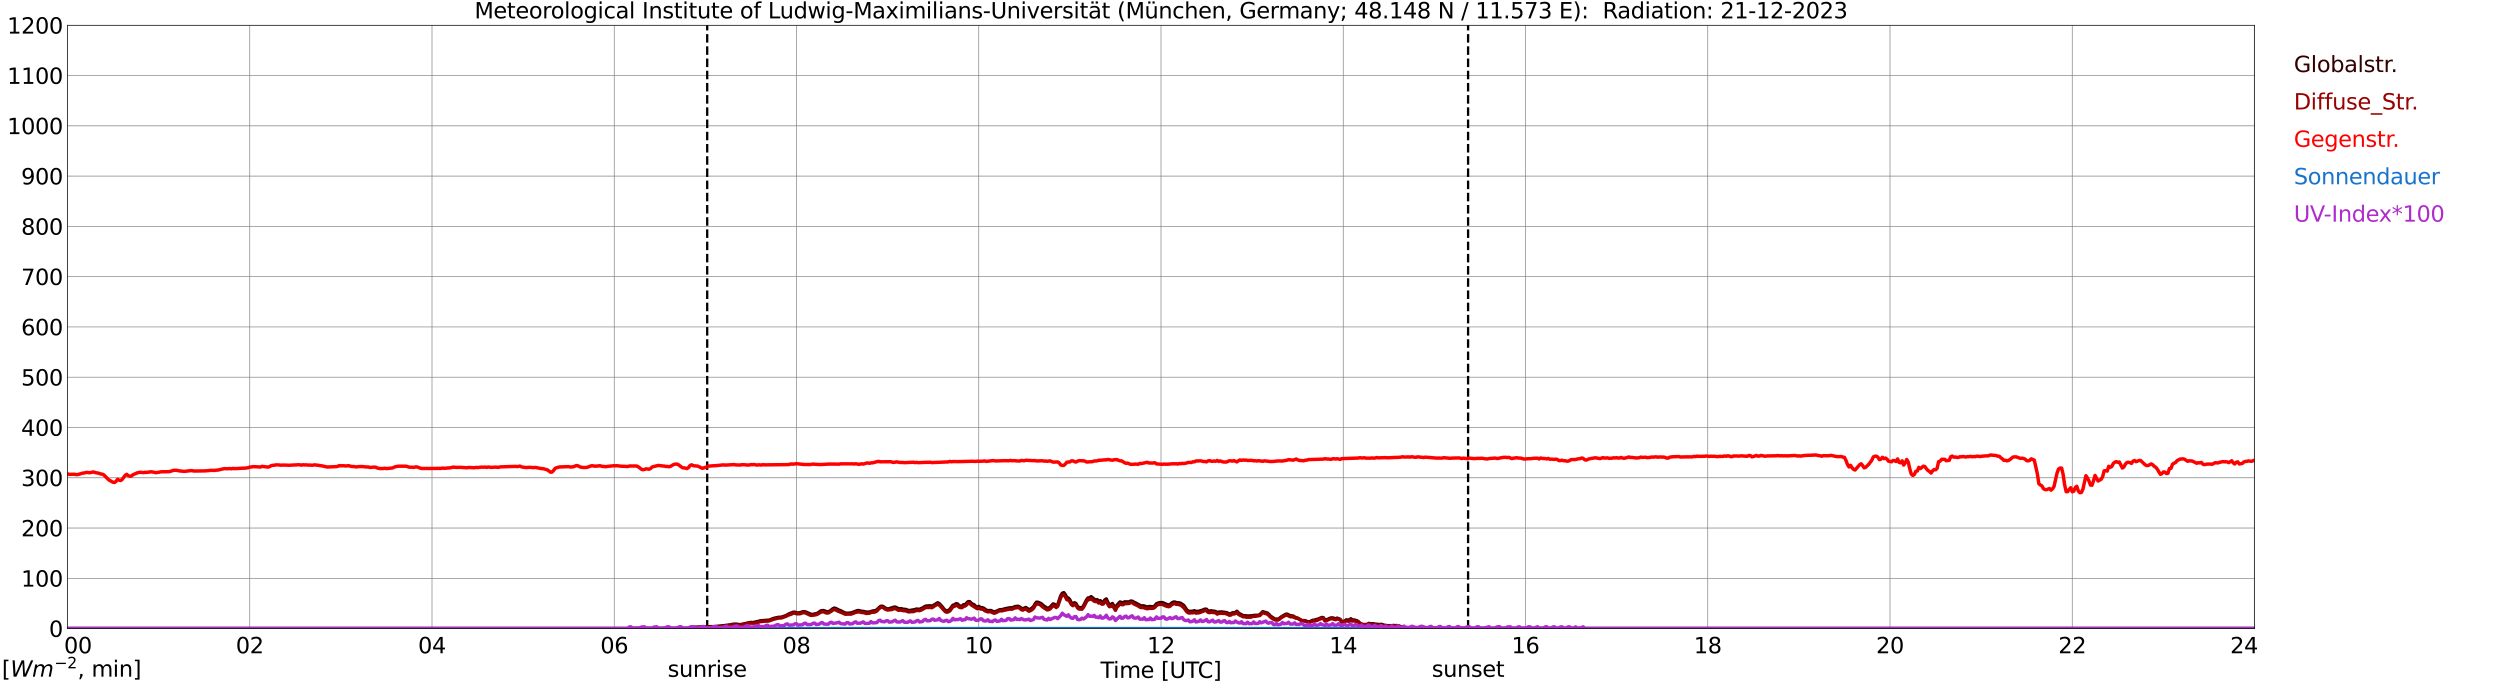 <?xml version="1.0" encoding="utf-8" standalone="no"?>
<!DOCTYPE svg PUBLIC "-//W3C//DTD SVG 1.1//EN"
  "http://www.w3.org/Graphics/SVG/1.1/DTD/svg11.dtd">
<svg xmlns:xlink="http://www.w3.org/1999/xlink" width="1085.4pt" height="296.64pt" viewBox="0 0 1085.4 296.64" xmlns="http://www.w3.org/2000/svg" version="1.1">
 <defs>
  <style type="text/css">*{stroke-linejoin: round; stroke-linecap: butt}</style>
 </defs>
 <g id="figure_1">
  <g id="patch_1">
   <path d="M 0 296.64 
L 1085.4 296.64 
L 1085.4 0 
L 0 0 
z
" style="fill: #ffffff"/>
  </g>
  <g id="axes_1">
   <g id="patch_2">
    <path d="M 29.306 272.909 
L 978.814 272.909 
L 978.814 10.976 
L 29.306 10.976 
z
" style="fill: #ffffff"/>
   </g>
   <g id="patch_3">
    <path d="M 978.814 272.909 
L 978.814 272.909 
L 978.814 10.976 
L 978.814 10.976 
z
" clip-path="url(#p360ba02fbd)" style="fill: #d3d3d3; opacity: 0.25; stroke: #d3d3d3; stroke-linejoin: miter"/>
   </g>
   <g id="matplotlib.axis_1">
    <g id="xtick_1">
     <g id="line2d_1">
      <path d="M 29.306 272.909 
L 29.306 10.976 
" clip-path="url(#p360ba02fbd)" style="fill: none; stroke: #808080; stroke-width: 0.3; stroke-linecap: square"/>
     </g>
     <g id="line2d_2"/>
     <g id="text_1">
      <!--    00 -->
      <g transform="translate(18.733 283.627) scale(0.095 -0.095)">
       <defs>
        <path id="DejaVuSans-20" transform="scale(0.016)"/>
        <path id="DejaVuSans-30" d="M 2034 4250 
Q 1547 4250 1301 3770 
Q 1056 3291 1056 2328 
Q 1056 1369 1301 889 
Q 1547 409 2034 409 
Q 2525 409 2770 889 
Q 3016 1369 3016 2328 
Q 3016 3291 2770 3770 
Q 2525 4250 2034 4250 
z
M 2034 4750 
Q 2819 4750 3233 4129 
Q 3647 3509 3647 2328 
Q 3647 1150 3233 529 
Q 2819 -91 2034 -91 
Q 1250 -91 836 529 
Q 422 1150 422 2328 
Q 422 3509 836 4129 
Q 1250 4750 2034 4750 
z
" transform="scale(0.016)"/>
       </defs>
       <use xlink:href="#DejaVuSans-20"/>
       <use xlink:href="#DejaVuSans-20" transform="translate(31.787 0)"/>
       <use xlink:href="#DejaVuSans-20" transform="translate(63.574 0)"/>
       <use xlink:href="#DejaVuSans-30" transform="translate(95.361 0)"/>
       <use xlink:href="#DejaVuSans-30" transform="translate(158.984 0)"/>
      </g>
     </g>
    </g>
    <g id="xtick_2">
     <g id="line2d_3">
      <path d="M 108.431 272.909 
L 108.431 10.976 
" clip-path="url(#p360ba02fbd)" style="fill: none; stroke: #808080; stroke-width: 0.3; stroke-linecap: square"/>
     </g>
     <g id="line2d_4"/>
     <g id="text_2">
      <!-- 02 -->
      <g transform="translate(102.387 283.627) scale(0.095 -0.095)">
       <defs>
        <path id="DejaVuSans-32" d="M 1228 531 
L 3431 531 
L 3431 0 
L 469 0 
L 469 531 
Q 828 903 1448 1529 
Q 2069 2156 2228 2338 
Q 2531 2678 2651 2914 
Q 2772 3150 2772 3378 
Q 2772 3750 2511 3984 
Q 2250 4219 1831 4219 
Q 1534 4219 1204 4116 
Q 875 4013 500 3803 
L 500 4441 
Q 881 4594 1212 4672 
Q 1544 4750 1819 4750 
Q 2544 4750 2975 4387 
Q 3406 4025 3406 3419 
Q 3406 3131 3298 2873 
Q 3191 2616 2906 2266 
Q 2828 2175 2409 1742 
Q 1991 1309 1228 531 
z
" transform="scale(0.016)"/>
       </defs>
       <use xlink:href="#DejaVuSans-30"/>
       <use xlink:href="#DejaVuSans-32" transform="translate(63.623 0)"/>
      </g>
     </g>
    </g>
    <g id="xtick_3">
     <g id="line2d_5">
      <path d="M 187.557 272.909 
L 187.557 10.976 
" clip-path="url(#p360ba02fbd)" style="fill: none; stroke: #808080; stroke-width: 0.3; stroke-linecap: square"/>
     </g>
     <g id="line2d_6"/>
     <g id="text_3">
      <!-- 04 -->
      <g transform="translate(181.513 283.627) scale(0.095 -0.095)">
       <defs>
        <path id="DejaVuSans-34" d="M 2419 4116 
L 825 1625 
L 2419 1625 
L 2419 4116 
z
M 2253 4666 
L 3047 4666 
L 3047 1625 
L 3713 1625 
L 3713 1100 
L 3047 1100 
L 3047 0 
L 2419 0 
L 2419 1100 
L 313 1100 
L 313 1709 
L 2253 4666 
z
" transform="scale(0.016)"/>
       </defs>
       <use xlink:href="#DejaVuSans-30"/>
       <use xlink:href="#DejaVuSans-34" transform="translate(63.623 0)"/>
      </g>
     </g>
    </g>
    <g id="xtick_4">
     <g id="line2d_7">
      <path d="M 266.683 272.909 
L 266.683 10.976 
" clip-path="url(#p360ba02fbd)" style="fill: none; stroke: #808080; stroke-width: 0.3; stroke-linecap: square"/>
     </g>
     <g id="line2d_8"/>
     <g id="text_4">
      <!-- 06 -->
      <g transform="translate(260.638 283.627) scale(0.095 -0.095)">
       <defs>
        <path id="DejaVuSans-36" d="M 2113 2584 
Q 1688 2584 1439 2293 
Q 1191 2003 1191 1497 
Q 1191 994 1439 701 
Q 1688 409 2113 409 
Q 2538 409 2786 701 
Q 3034 994 3034 1497 
Q 3034 2003 2786 2293 
Q 2538 2584 2113 2584 
z
M 3366 4563 
L 3366 3988 
Q 3128 4100 2886 4159 
Q 2644 4219 2406 4219 
Q 1781 4219 1451 3797 
Q 1122 3375 1075 2522 
Q 1259 2794 1537 2939 
Q 1816 3084 2150 3084 
Q 2853 3084 3261 2657 
Q 3669 2231 3669 1497 
Q 3669 778 3244 343 
Q 2819 -91 2113 -91 
Q 1303 -91 875 529 
Q 447 1150 447 2328 
Q 447 3434 972 4092 
Q 1497 4750 2381 4750 
Q 2619 4750 2861 4703 
Q 3103 4656 3366 4563 
z
" transform="scale(0.016)"/>
       </defs>
       <use xlink:href="#DejaVuSans-30"/>
       <use xlink:href="#DejaVuSans-36" transform="translate(63.623 0)"/>
      </g>
     </g>
    </g>
    <g id="xtick_5">
     <g id="line2d_9">
      <path d="M 345.808 272.909 
L 345.808 10.976 
" clip-path="url(#p360ba02fbd)" style="fill: none; stroke: #808080; stroke-width: 0.3; stroke-linecap: square"/>
     </g>
     <g id="line2d_10"/>
     <g id="text_5">
      <!-- 08 -->
      <g transform="translate(339.764 283.627) scale(0.095 -0.095)">
       <defs>
        <path id="DejaVuSans-38" d="M 2034 2216 
Q 1584 2216 1326 1975 
Q 1069 1734 1069 1313 
Q 1069 891 1326 650 
Q 1584 409 2034 409 
Q 2484 409 2743 651 
Q 3003 894 3003 1313 
Q 3003 1734 2745 1975 
Q 2488 2216 2034 2216 
z
M 1403 2484 
Q 997 2584 770 2862 
Q 544 3141 544 3541 
Q 544 4100 942 4425 
Q 1341 4750 2034 4750 
Q 2731 4750 3128 4425 
Q 3525 4100 3525 3541 
Q 3525 3141 3298 2862 
Q 3072 2584 2669 2484 
Q 3125 2378 3379 2068 
Q 3634 1759 3634 1313 
Q 3634 634 3220 271 
Q 2806 -91 2034 -91 
Q 1263 -91 848 271 
Q 434 634 434 1313 
Q 434 1759 690 2068 
Q 947 2378 1403 2484 
z
M 1172 3481 
Q 1172 3119 1398 2916 
Q 1625 2713 2034 2713 
Q 2441 2713 2670 2916 
Q 2900 3119 2900 3481 
Q 2900 3844 2670 4047 
Q 2441 4250 2034 4250 
Q 1625 4250 1398 4047 
Q 1172 3844 1172 3481 
z
" transform="scale(0.016)"/>
       </defs>
       <use xlink:href="#DejaVuSans-30"/>
       <use xlink:href="#DejaVuSans-38" transform="translate(63.623 0)"/>
      </g>
     </g>
    </g>
    <g id="xtick_6">
     <g id="line2d_11">
      <path d="M 424.934 272.909 
L 424.934 10.976 
" clip-path="url(#p360ba02fbd)" style="fill: none; stroke: #808080; stroke-width: 0.3; stroke-linecap: square"/>
     </g>
     <g id="line2d_12"/>
     <g id="text_6">
      <!-- 10 -->
      <g transform="translate(418.89 283.627) scale(0.095 -0.095)">
       <defs>
        <path id="DejaVuSans-31" d="M 794 531 
L 1825 531 
L 1825 4091 
L 703 3866 
L 703 4441 
L 1819 4666 
L 2450 4666 
L 2450 531 
L 3481 531 
L 3481 0 
L 794 0 
L 794 531 
z
" transform="scale(0.016)"/>
       </defs>
       <use xlink:href="#DejaVuSans-31"/>
       <use xlink:href="#DejaVuSans-30" transform="translate(63.623 0)"/>
      </g>
     </g>
    </g>
    <g id="xtick_7">
     <g id="line2d_13">
      <path d="M 504.06 272.909 
L 504.06 10.976 
" clip-path="url(#p360ba02fbd)" style="fill: none; stroke: #808080; stroke-width: 0.3; stroke-linecap: square"/>
     </g>
     <g id="line2d_14"/>
     <g id="text_7">
      <!-- 12 -->
      <g transform="translate(498.015 283.627) scale(0.095 -0.095)">
       <use xlink:href="#DejaVuSans-31"/>
       <use xlink:href="#DejaVuSans-32" transform="translate(63.623 0)"/>
      </g>
     </g>
    </g>
    <g id="xtick_8">
     <g id="line2d_15">
      <path d="M 583.185 272.909 
L 583.185 10.976 
" clip-path="url(#p360ba02fbd)" style="fill: none; stroke: #808080; stroke-width: 0.3; stroke-linecap: square"/>
     </g>
     <g id="line2d_16"/>
     <g id="text_8">
      <!-- 14 -->
      <g transform="translate(577.141 283.627) scale(0.095 -0.095)">
       <use xlink:href="#DejaVuSans-31"/>
       <use xlink:href="#DejaVuSans-34" transform="translate(63.623 0)"/>
      </g>
     </g>
    </g>
    <g id="xtick_9">
     <g id="line2d_17">
      <path d="M 662.311 272.909 
L 662.311 10.976 
" clip-path="url(#p360ba02fbd)" style="fill: none; stroke: #808080; stroke-width: 0.3; stroke-linecap: square"/>
     </g>
     <g id="line2d_18"/>
     <g id="text_9">
      <!-- 16 -->
      <g transform="translate(656.267 283.627) scale(0.095 -0.095)">
       <use xlink:href="#DejaVuSans-31"/>
       <use xlink:href="#DejaVuSans-36" transform="translate(63.623 0)"/>
      </g>
     </g>
    </g>
    <g id="xtick_10">
     <g id="line2d_19">
      <path d="M 741.437 272.909 
L 741.437 10.976 
" clip-path="url(#p360ba02fbd)" style="fill: none; stroke: #808080; stroke-width: 0.3; stroke-linecap: square"/>
     </g>
     <g id="line2d_20"/>
     <g id="text_10">
      <!-- 18 -->
      <g transform="translate(735.392 283.627) scale(0.095 -0.095)">
       <use xlink:href="#DejaVuSans-31"/>
       <use xlink:href="#DejaVuSans-38" transform="translate(63.623 0)"/>
      </g>
     </g>
    </g>
    <g id="xtick_11">
     <g id="line2d_21">
      <path d="M 820.562 272.909 
L 820.562 10.976 
" clip-path="url(#p360ba02fbd)" style="fill: none; stroke: #808080; stroke-width: 0.3; stroke-linecap: square"/>
     </g>
     <g id="line2d_22"/>
     <g id="text_11">
      <!-- 20 -->
      <g transform="translate(814.518 283.627) scale(0.095 -0.095)">
       <use xlink:href="#DejaVuSans-32"/>
       <use xlink:href="#DejaVuSans-30" transform="translate(63.623 0)"/>
      </g>
     </g>
    </g>
    <g id="xtick_12">
     <g id="line2d_23">
      <path d="M 899.688 272.909 
L 899.688 10.976 
" clip-path="url(#p360ba02fbd)" style="fill: none; stroke: #808080; stroke-width: 0.3; stroke-linecap: square"/>
     </g>
     <g id="line2d_24"/>
     <g id="text_12">
      <!-- 22 -->
      <g transform="translate(893.644 283.627) scale(0.095 -0.095)">
       <use xlink:href="#DejaVuSans-32"/>
       <use xlink:href="#DejaVuSans-32" transform="translate(63.623 0)"/>
      </g>
     </g>
    </g>
    <g id="xtick_13">
     <g id="line2d_25">
      <path d="M 978.814 272.909 
L 978.814 10.976 
" clip-path="url(#p360ba02fbd)" style="fill: none; stroke: #808080; stroke-width: 0.3; stroke-linecap: square"/>
     </g>
     <g id="line2d_26"/>
     <g id="text_13">
      <!-- 24    -->
      <g transform="translate(968.241 283.627) scale(0.095 -0.095)">
       <use xlink:href="#DejaVuSans-32"/>
       <use xlink:href="#DejaVuSans-34" transform="translate(63.623 0)"/>
       <use xlink:href="#DejaVuSans-20" transform="translate(127.246 0)"/>
       <use xlink:href="#DejaVuSans-20" transform="translate(159.033 0)"/>
       <use xlink:href="#DejaVuSans-20" transform="translate(190.82 0)"/>
      </g>
     </g>
    </g>
    <g id="text_14">
     <!-- Time [UTC] -->
     <g transform="translate(477.806 294.322) scale(0.095 -0.095)">
      <defs>
       <path id="DejaVuSans-54" d="M -19 4666 
L 3928 4666 
L 3928 4134 
L 2272 4134 
L 2272 0 
L 1638 0 
L 1638 4134 
L -19 4134 
L -19 4666 
z
" transform="scale(0.016)"/>
       <path id="DejaVuSans-69" d="M 603 3500 
L 1178 3500 
L 1178 0 
L 603 0 
L 603 3500 
z
M 603 4863 
L 1178 4863 
L 1178 4134 
L 603 4134 
L 603 4863 
z
" transform="scale(0.016)"/>
       <path id="DejaVuSans-6d" d="M 3328 2828 
Q 3544 3216 3844 3400 
Q 4144 3584 4550 3584 
Q 5097 3584 5394 3201 
Q 5691 2819 5691 2113 
L 5691 0 
L 5113 0 
L 5113 2094 
Q 5113 2597 4934 2840 
Q 4756 3084 4391 3084 
Q 3944 3084 3684 2787 
Q 3425 2491 3425 1978 
L 3425 0 
L 2847 0 
L 2847 2094 
Q 2847 2600 2669 2842 
Q 2491 3084 2119 3084 
Q 1678 3084 1418 2786 
Q 1159 2488 1159 1978 
L 1159 0 
L 581 0 
L 581 3500 
L 1159 3500 
L 1159 2956 
Q 1356 3278 1631 3431 
Q 1906 3584 2284 3584 
Q 2666 3584 2933 3390 
Q 3200 3197 3328 2828 
z
" transform="scale(0.016)"/>
       <path id="DejaVuSans-65" d="M 3597 1894 
L 3597 1613 
L 953 1613 
Q 991 1019 1311 708 
Q 1631 397 2203 397 
Q 2534 397 2845 478 
Q 3156 559 3463 722 
L 3463 178 
Q 3153 47 2828 -22 
Q 2503 -91 2169 -91 
Q 1331 -91 842 396 
Q 353 884 353 1716 
Q 353 2575 817 3079 
Q 1281 3584 2069 3584 
Q 2775 3584 3186 3129 
Q 3597 2675 3597 1894 
z
M 3022 2063 
Q 3016 2534 2758 2815 
Q 2500 3097 2075 3097 
Q 1594 3097 1305 2825 
Q 1016 2553 972 2059 
L 3022 2063 
z
" transform="scale(0.016)"/>
       <path id="DejaVuSans-5b" d="M 550 4863 
L 1875 4863 
L 1875 4416 
L 1125 4416 
L 1125 -397 
L 1875 -397 
L 1875 -844 
L 550 -844 
L 550 4863 
z
" transform="scale(0.016)"/>
       <path id="DejaVuSans-55" d="M 556 4666 
L 1191 4666 
L 1191 1831 
Q 1191 1081 1462 751 
Q 1734 422 2344 422 
Q 2950 422 3222 751 
Q 3494 1081 3494 1831 
L 3494 4666 
L 4128 4666 
L 4128 1753 
Q 4128 841 3676 375 
Q 3225 -91 2344 -91 
Q 1459 -91 1007 375 
Q 556 841 556 1753 
L 556 4666 
z
" transform="scale(0.016)"/>
       <path id="DejaVuSans-43" d="M 4122 4306 
L 4122 3641 
Q 3803 3938 3442 4084 
Q 3081 4231 2675 4231 
Q 1875 4231 1450 3742 
Q 1025 3253 1025 2328 
Q 1025 1406 1450 917 
Q 1875 428 2675 428 
Q 3081 428 3442 575 
Q 3803 722 4122 1019 
L 4122 359 
Q 3791 134 3420 21 
Q 3050 -91 2638 -91 
Q 1578 -91 968 557 
Q 359 1206 359 2328 
Q 359 3453 968 4101 
Q 1578 4750 2638 4750 
Q 3056 4750 3426 4639 
Q 3797 4528 4122 4306 
z
" transform="scale(0.016)"/>
       <path id="DejaVuSans-5d" d="M 1947 4863 
L 1947 -844 
L 622 -844 
L 622 -397 
L 1369 -397 
L 1369 4416 
L 622 4416 
L 622 4863 
L 1947 4863 
z
" transform="scale(0.016)"/>
      </defs>
      <use xlink:href="#DejaVuSans-54"/>
      <use xlink:href="#DejaVuSans-69" transform="translate(57.959 0)"/>
      <use xlink:href="#DejaVuSans-6d" transform="translate(85.742 0)"/>
      <use xlink:href="#DejaVuSans-65" transform="translate(183.154 0)"/>
      <use xlink:href="#DejaVuSans-20" transform="translate(244.678 0)"/>
      <use xlink:href="#DejaVuSans-5b" transform="translate(276.465 0)"/>
      <use xlink:href="#DejaVuSans-55" transform="translate(315.479 0)"/>
      <use xlink:href="#DejaVuSans-54" transform="translate(388.672 0)"/>
      <use xlink:href="#DejaVuSans-43" transform="translate(443.881 0)"/>
      <use xlink:href="#DejaVuSans-5d" transform="translate(513.705 0)"/>
     </g>
    </g>
   </g>
   <g id="matplotlib.axis_2">
    <g id="ytick_1">
     <g id="line2d_27">
      <path d="M 29.306 272.909 
L 978.814 272.909 
" clip-path="url(#p360ba02fbd)" style="fill: none; stroke: #808080; stroke-width: 0.3; stroke-linecap: square"/>
     </g>
     <g id="line2d_28"/>
     <g id="text_15">
      <!-- 0 -->
      <g transform="translate(21.261 276.518) scale(0.095 -0.095)">
       <use xlink:href="#DejaVuSans-30"/>
      </g>
     </g>
    </g>
    <g id="ytick_2">
     <g id="line2d_29">
      <path d="M 29.306 251.081 
L 978.814 251.081 
" clip-path="url(#p360ba02fbd)" style="fill: none; stroke: #808080; stroke-width: 0.3; stroke-linecap: square"/>
     </g>
     <g id="line2d_30"/>
     <g id="text_16">
      <!-- 100 -->
      <g transform="translate(9.173 254.69) scale(0.095 -0.095)">
       <use xlink:href="#DejaVuSans-31"/>
       <use xlink:href="#DejaVuSans-30" transform="translate(63.623 0)"/>
       <use xlink:href="#DejaVuSans-30" transform="translate(127.246 0)"/>
      </g>
     </g>
    </g>
    <g id="ytick_3">
     <g id="line2d_31">
      <path d="M 29.306 229.253 
L 978.814 229.253 
" clip-path="url(#p360ba02fbd)" style="fill: none; stroke: #808080; stroke-width: 0.3; stroke-linecap: square"/>
     </g>
     <g id="line2d_32"/>
     <g id="text_17">
      <!-- 200 -->
      <g transform="translate(9.173 232.863) scale(0.095 -0.095)">
       <use xlink:href="#DejaVuSans-32"/>
       <use xlink:href="#DejaVuSans-30" transform="translate(63.623 0)"/>
       <use xlink:href="#DejaVuSans-30" transform="translate(127.246 0)"/>
      </g>
     </g>
    </g>
    <g id="ytick_4">
     <g id="line2d_33">
      <path d="M 29.306 207.426 
L 978.814 207.426 
" clip-path="url(#p360ba02fbd)" style="fill: none; stroke: #808080; stroke-width: 0.3; stroke-linecap: square"/>
     </g>
     <g id="line2d_34"/>
     <g id="text_18">
      <!-- 300 -->
      <g transform="translate(9.173 211.035) scale(0.095 -0.095)">
       <defs>
        <path id="DejaVuSans-33" d="M 2597 2516 
Q 3050 2419 3304 2112 
Q 3559 1806 3559 1356 
Q 3559 666 3084 287 
Q 2609 -91 1734 -91 
Q 1441 -91 1130 -33 
Q 819 25 488 141 
L 488 750 
Q 750 597 1062 519 
Q 1375 441 1716 441 
Q 2309 441 2620 675 
Q 2931 909 2931 1356 
Q 2931 1769 2642 2001 
Q 2353 2234 1838 2234 
L 1294 2234 
L 1294 2753 
L 1863 2753 
Q 2328 2753 2575 2939 
Q 2822 3125 2822 3475 
Q 2822 3834 2567 4026 
Q 2313 4219 1838 4219 
Q 1578 4219 1281 4162 
Q 984 4106 628 3988 
L 628 4550 
Q 988 4650 1302 4700 
Q 1616 4750 1894 4750 
Q 2613 4750 3031 4423 
Q 3450 4097 3450 3541 
Q 3450 3153 3228 2886 
Q 3006 2619 2597 2516 
z
" transform="scale(0.016)"/>
       </defs>
       <use xlink:href="#DejaVuSans-33"/>
       <use xlink:href="#DejaVuSans-30" transform="translate(63.623 0)"/>
       <use xlink:href="#DejaVuSans-30" transform="translate(127.246 0)"/>
      </g>
     </g>
    </g>
    <g id="ytick_5">
     <g id="line2d_35">
      <path d="M 29.306 185.598 
L 978.814 185.598 
" clip-path="url(#p360ba02fbd)" style="fill: none; stroke: #808080; stroke-width: 0.3; stroke-linecap: square"/>
     </g>
     <g id="line2d_36"/>
     <g id="text_19">
      <!-- 400 -->
      <g transform="translate(9.173 189.207) scale(0.095 -0.095)">
       <use xlink:href="#DejaVuSans-34"/>
       <use xlink:href="#DejaVuSans-30" transform="translate(63.623 0)"/>
       <use xlink:href="#DejaVuSans-30" transform="translate(127.246 0)"/>
      </g>
     </g>
    </g>
    <g id="ytick_6">
     <g id="line2d_37">
      <path d="M 29.306 163.77 
L 978.814 163.77 
" clip-path="url(#p360ba02fbd)" style="fill: none; stroke: #808080; stroke-width: 0.3; stroke-linecap: square"/>
     </g>
     <g id="line2d_38"/>
     <g id="text_20">
      <!-- 500 -->
      <g transform="translate(9.173 167.379) scale(0.095 -0.095)">
       <defs>
        <path id="DejaVuSans-35" d="M 691 4666 
L 3169 4666 
L 3169 4134 
L 1269 4134 
L 1269 2991 
Q 1406 3038 1543 3061 
Q 1681 3084 1819 3084 
Q 2600 3084 3056 2656 
Q 3513 2228 3513 1497 
Q 3513 744 3044 326 
Q 2575 -91 1722 -91 
Q 1428 -91 1123 -41 
Q 819 9 494 109 
L 494 744 
Q 775 591 1075 516 
Q 1375 441 1709 441 
Q 2250 441 2565 725 
Q 2881 1009 2881 1497 
Q 2881 1984 2565 2268 
Q 2250 2553 1709 2553 
Q 1456 2553 1204 2497 
Q 953 2441 691 2322 
L 691 4666 
z
" transform="scale(0.016)"/>
       </defs>
       <use xlink:href="#DejaVuSans-35"/>
       <use xlink:href="#DejaVuSans-30" transform="translate(63.623 0)"/>
       <use xlink:href="#DejaVuSans-30" transform="translate(127.246 0)"/>
      </g>
     </g>
    </g>
    <g id="ytick_7">
     <g id="line2d_39">
      <path d="M 29.306 141.942 
L 978.814 141.942 
" clip-path="url(#p360ba02fbd)" style="fill: none; stroke: #808080; stroke-width: 0.3; stroke-linecap: square"/>
     </g>
     <g id="line2d_40"/>
     <g id="text_21">
      <!-- 600 -->
      <g transform="translate(9.173 145.551) scale(0.095 -0.095)">
       <use xlink:href="#DejaVuSans-36"/>
       <use xlink:href="#DejaVuSans-30" transform="translate(63.623 0)"/>
       <use xlink:href="#DejaVuSans-30" transform="translate(127.246 0)"/>
      </g>
     </g>
    </g>
    <g id="ytick_8">
     <g id="line2d_41">
      <path d="M 29.306 120.114 
L 978.814 120.114 
" clip-path="url(#p360ba02fbd)" style="fill: none; stroke: #808080; stroke-width: 0.3; stroke-linecap: square"/>
     </g>
     <g id="line2d_42"/>
     <g id="text_22">
      <!-- 700 -->
      <g transform="translate(9.173 123.724) scale(0.095 -0.095)">
       <defs>
        <path id="DejaVuSans-37" d="M 525 4666 
L 3525 4666 
L 3525 4397 
L 1831 0 
L 1172 0 
L 2766 4134 
L 525 4134 
L 525 4666 
z
" transform="scale(0.016)"/>
       </defs>
       <use xlink:href="#DejaVuSans-37"/>
       <use xlink:href="#DejaVuSans-30" transform="translate(63.623 0)"/>
       <use xlink:href="#DejaVuSans-30" transform="translate(127.246 0)"/>
      </g>
     </g>
    </g>
    <g id="ytick_9">
     <g id="line2d_43">
      <path d="M 29.306 98.287 
L 978.814 98.287 
" clip-path="url(#p360ba02fbd)" style="fill: none; stroke: #808080; stroke-width: 0.3; stroke-linecap: square"/>
     </g>
     <g id="line2d_44"/>
     <g id="text_23">
      <!-- 800 -->
      <g transform="translate(9.173 101.896) scale(0.095 -0.095)">
       <use xlink:href="#DejaVuSans-38"/>
       <use xlink:href="#DejaVuSans-30" transform="translate(63.623 0)"/>
       <use xlink:href="#DejaVuSans-30" transform="translate(127.246 0)"/>
      </g>
     </g>
    </g>
    <g id="ytick_10">
     <g id="line2d_45">
      <path d="M 29.306 76.459 
L 978.814 76.459 
" clip-path="url(#p360ba02fbd)" style="fill: none; stroke: #808080; stroke-width: 0.3; stroke-linecap: square"/>
     </g>
     <g id="line2d_46"/>
     <g id="text_24">
      <!-- 900 -->
      <g transform="translate(9.173 80.068) scale(0.095 -0.095)">
       <defs>
        <path id="DejaVuSans-39" d="M 703 97 
L 703 672 
Q 941 559 1184 500 
Q 1428 441 1663 441 
Q 2288 441 2617 861 
Q 2947 1281 2994 2138 
Q 2813 1869 2534 1725 
Q 2256 1581 1919 1581 
Q 1219 1581 811 2004 
Q 403 2428 403 3163 
Q 403 3881 828 4315 
Q 1253 4750 1959 4750 
Q 2769 4750 3195 4129 
Q 3622 3509 3622 2328 
Q 3622 1225 3098 567 
Q 2575 -91 1691 -91 
Q 1453 -91 1209 -44 
Q 966 3 703 97 
z
M 1959 2075 
Q 2384 2075 2632 2365 
Q 2881 2656 2881 3163 
Q 2881 3666 2632 3958 
Q 2384 4250 1959 4250 
Q 1534 4250 1286 3958 
Q 1038 3666 1038 3163 
Q 1038 2656 1286 2365 
Q 1534 2075 1959 2075 
z
" transform="scale(0.016)"/>
       </defs>
       <use xlink:href="#DejaVuSans-39"/>
       <use xlink:href="#DejaVuSans-30" transform="translate(63.623 0)"/>
       <use xlink:href="#DejaVuSans-30" transform="translate(127.246 0)"/>
      </g>
     </g>
    </g>
    <g id="ytick_11">
     <g id="line2d_47">
      <path d="M 29.306 54.631 
L 978.814 54.631 
" clip-path="url(#p360ba02fbd)" style="fill: none; stroke: #808080; stroke-width: 0.3; stroke-linecap: square"/>
     </g>
     <g id="line2d_48"/>
     <g id="text_25">
      <!-- 1000 -->
      <g transform="translate(3.128 58.24) scale(0.095 -0.095)">
       <use xlink:href="#DejaVuSans-31"/>
       <use xlink:href="#DejaVuSans-30" transform="translate(63.623 0)"/>
       <use xlink:href="#DejaVuSans-30" transform="translate(127.246 0)"/>
       <use xlink:href="#DejaVuSans-30" transform="translate(190.869 0)"/>
      </g>
     </g>
    </g>
    <g id="ytick_12">
     <g id="line2d_49">
      <path d="M 29.306 32.803 
L 978.814 32.803 
" clip-path="url(#p360ba02fbd)" style="fill: none; stroke: #808080; stroke-width: 0.3; stroke-linecap: square"/>
     </g>
     <g id="line2d_50"/>
     <g id="text_26">
      <!-- 1100 -->
      <g transform="translate(3.128 36.413) scale(0.095 -0.095)">
       <use xlink:href="#DejaVuSans-31"/>
       <use xlink:href="#DejaVuSans-31" transform="translate(63.623 0)"/>
       <use xlink:href="#DejaVuSans-30" transform="translate(127.246 0)"/>
       <use xlink:href="#DejaVuSans-30" transform="translate(190.869 0)"/>
      </g>
     </g>
    </g>
    <g id="ytick_13">
     <g id="line2d_51">
      <path d="M 29.306 10.976 
L 978.814 10.976 
" clip-path="url(#p360ba02fbd)" style="fill: none; stroke: #808080; stroke-width: 0.3; stroke-linecap: square"/>
     </g>
     <g id="line2d_52"/>
     <g id="text_27">
      <!-- 1200 -->
      <g transform="translate(3.128 14.585) scale(0.095 -0.095)">
       <use xlink:href="#DejaVuSans-31"/>
       <use xlink:href="#DejaVuSans-32" transform="translate(63.623 0)"/>
       <use xlink:href="#DejaVuSans-30" transform="translate(127.246 0)"/>
       <use xlink:href="#DejaVuSans-30" transform="translate(190.869 0)"/>
      </g>
     </g>
    </g>
   </g>
   <g id="line2d_53">
    <path d="M 307.037 272.909 
L 307.037 10.976 
" clip-path="url(#p360ba02fbd)" style="fill: none; stroke-dasharray: 3.7,1.6; stroke-dashoffset: 0; stroke: #000000"/>
   </g>
   <g id="line2d_54">
    <path d="M 637.386 272.909 
L 637.386 10.976 
" clip-path="url(#p360ba02fbd)" style="fill: none; stroke-dasharray: 3.7,1.6; stroke-dashoffset: 0; stroke: #000000"/>
   </g>
   <g id="line2d_55">
    <path d="M 29.306 272.909 
L 298.992 272.909 
L 299.652 272.413 
L 308.224 272.06 
L 310.202 272.092 
L 312.18 271.839 
L 314.158 271.654 
L 316.796 271.333 
L 318.114 271.047 
L 319.433 270.962 
L 321.411 271.215 
L 326.027 270.202 
L 326.686 270.337 
L 329.324 269.763 
L 329.983 269.545 
L 332.621 269.325 
L 333.94 269.257 
L 335.918 268.48 
L 337.896 268.041 
L 339.215 267.958 
L 341.193 267.299 
L 342.512 266.539 
L 344.49 265.78 
L 345.149 265.797 
L 345.808 266.051 
L 346.468 266.133 
L 347.787 265.88 
L 348.446 265.627 
L 349.105 265.559 
L 349.765 265.695 
L 352.402 266.825 
L 353.721 266.557 
L 354.38 266.454 
L 355.04 266.184 
L 356.359 265.239 
L 357.018 265.088 
L 357.677 265.103 
L 358.996 265.627 
L 359.655 265.577 
L 360.315 265.291 
L 361.634 264.261 
L 362.293 264.007 
L 362.952 264.226 
L 364.271 264.918 
L 364.93 265.121 
L 366.249 265.83 
L 366.909 266.151 
L 368.227 266.269 
L 368.887 266.133 
L 369.546 266.118 
L 372.184 265.121 
L 372.843 265.07 
L 374.162 265.424 
L 374.821 265.442 
L 376.14 265.762 
L 377.459 265.73 
L 378.777 265.306 
L 380.096 265.088 
L 380.756 264.717 
L 382.074 263.433 
L 382.734 263.145 
L 383.393 263.315 
L 384.712 264.21 
L 385.371 264.379 
L 386.031 264.311 
L 386.69 264.025 
L 387.349 263.89 
L 388.009 263.619 
L 388.668 263.569 
L 389.328 263.837 
L 389.987 264.226 
L 390.646 264.328 
L 391.306 264.243 
L 391.965 264.479 
L 393.284 264.597 
L 394.603 265.103 
L 397.24 264.664 
L 397.899 264.411 
L 399.218 264.547 
L 400.537 263.957 
L 401.856 263.163 
L 403.834 262.995 
L 404.493 263.198 
L 405.153 262.91 
L 406.471 262.1 
L 407.131 261.694 
L 407.79 262.065 
L 409.109 263.484 
L 409.768 264.379 
L 410.428 264.985 
L 411.087 265.273 
L 411.746 265.038 
L 412.406 264.547 
L 413.725 262.757 
L 414.384 262.624 
L 415.043 262.117 
L 415.703 262.2 
L 416.362 262.944 
L 417.022 263.18 
L 417.681 263.18 
L 418.34 262.538 
L 419 262.538 
L 420.318 261.222 
L 420.978 261.205 
L 421.637 261.864 
L 422.297 262.318 
L 422.956 262.589 
L 423.615 263.315 
L 424.275 263.584 
L 424.934 263.263 
L 425.593 263.704 
L 426.912 263.957 
L 428.231 264.885 
L 428.89 265.121 
L 430.209 265.053 
L 431.528 265.695 
L 432.187 265.544 
L 434.165 264.682 
L 434.825 264.732 
L 436.144 264.344 
L 438.122 263.94 
L 438.781 263.855 
L 439.44 263.89 
L 440.759 263.348 
L 442.078 263.213 
L 442.737 263.551 
L 443.397 264.04 
L 444.056 264.328 
L 445.375 263.754 
L 446.694 264.632 
L 447.353 264.531 
L 448.672 263.501 
L 449.331 262.318 
L 449.991 261.458 
L 450.65 261.475 
L 451.969 262.049 
L 453.287 263.18 
L 454.606 264.058 
L 455.266 264.025 
L 455.925 263.601 
L 457.244 262.2 
L 457.903 262.421 
L 458.563 263.045 
L 459.222 262.589 
L 460.541 258.638 
L 461.2 257.575 
L 461.859 257.304 
L 462.519 258.166 
L 463.178 259.483 
L 463.838 259.635 
L 464.497 260.428 
L 465.156 261.779 
L 465.816 262.235 
L 466.475 261.676 
L 467.134 262.015 
L 467.794 263.248 
L 468.453 263.787 
L 469.772 263.872 
L 470.431 263.027 
L 471.75 260.428 
L 472.409 259.6 
L 473.069 259.568 
L 473.728 259.044 
L 475.047 260.174 
L 475.706 260.463 
L 476.366 260.36 
L 477.025 261.052 
L 477.685 260.766 
L 478.344 261.543 
L 479.003 261.458 
L 479.663 260.463 
L 480.322 260.057 
L 480.981 261.508 
L 481.641 262.521 
L 482.3 262.521 
L 482.96 262.032 
L 484.278 264.261 
L 484.938 262.757 
L 486.256 261.358 
L 487.575 261.761 
L 488.235 261.29 
L 489.553 261.34 
L 490.213 261.34 
L 490.872 260.952 
L 491.532 261.002 
L 492.191 261.408 
L 492.85 261.676 
L 494.169 262.403 
L 495.488 263.13 
L 496.147 262.995 
L 496.807 263.113 
L 498.125 263.569 
L 498.785 263.331 
L 500.763 263.433 
L 501.422 263.01 
L 502.082 262.117 
L 503.4 261.643 
L 504.719 261.626 
L 506.697 262.471 
L 507.357 262.691 
L 508.016 262.471 
L 508.675 261.829 
L 509.335 261.458 
L 509.994 261.34 
L 510.654 261.611 
L 511.972 261.744 
L 512.632 261.932 
L 513.95 262.859 
L 515.269 264.835 
L 515.929 265.341 
L 516.588 265.442 
L 517.907 265.374 
L 518.566 265.138 
L 519.226 265.459 
L 520.544 265.409 
L 521.204 265.138 
L 521.863 265.003 
L 523.182 264.446 
L 523.841 264.531 
L 524.501 265.273 
L 525.16 265.291 
L 525.819 265.188 
L 527.797 265.492 
L 528.457 266.066 
L 529.116 265.73 
L 530.435 265.677 
L 532.413 265.965 
L 533.073 266.219 
L 533.732 266.607 
L 534.391 266.489 
L 535.051 266.051 
L 535.71 266.066 
L 536.369 265.898 
L 537.029 265.391 
L 537.688 266.133 
L 538.348 266.59 
L 539.007 266.86 
L 539.666 267.299 
L 540.326 267.282 
L 541.644 267.452 
L 543.623 267.349 
L 544.282 267.196 
L 546.26 267.114 
L 546.919 266.893 
L 548.238 265.577 
L 550.216 266.168 
L 550.876 266.69 
L 551.535 267.467 
L 553.513 268.783 
L 554.832 268.818 
L 555.491 268.48 
L 556.151 267.923 
L 558.129 266.725 
L 558.788 266.607 
L 560.107 267.299 
L 561.426 267.452 
L 562.085 267.891 
L 563.404 268.465 
L 564.723 269.172 
L 565.382 269.493 
L 566.042 269.425 
L 566.701 269.493 
L 567.36 269.814 
L 568.02 269.966 
L 568.679 269.916 
L 569.998 269.274 
L 570.657 269.307 
L 571.317 269.004 
L 571.976 268.886 
L 573.295 268.345 
L 573.954 268.059 
L 574.613 268.227 
L 575.273 269.274 
L 576.592 268.851 
L 577.251 268.48 
L 577.91 268.277 
L 578.57 268.262 
L 579.889 268.683 
L 580.548 268.362 
L 581.867 268.954 
L 582.526 269.999 
L 583.845 269.628 
L 584.504 269.122 
L 585.823 269.257 
L 586.482 268.65 
L 587.142 269.207 
L 587.801 269.139 
L 589.12 269.493 
L 589.779 269.931 
L 590.439 270.641 
L 591.757 271.486 
L 593.076 271.25 
L 593.736 271.012 
L 594.395 270.641 
L 595.054 270.826 
L 596.373 270.811 
L 597.032 270.979 
L 598.351 271.08 
L 599.011 271.198 
L 599.67 271.029 
L 600.989 271.451 
L 602.967 271.704 
L 603.626 271.603 
L 604.286 271.689 
L 604.945 271.536 
L 605.604 271.638 
L 606.264 271.571 
L 607.582 271.839 
L 608.901 272.852 
L 610.22 272.909 
L 613.517 272.837 
L 614.176 272.531 
L 616.154 272.819 
L 616.814 272.802 
L 618.133 272.413 
L 618.792 272.651 
L 620.77 272.909 
L 978.154 272.909 
L 978.154 272.909 
" clip-path="url(#p360ba02fbd)" style="fill: none; stroke: #330000; stroke-width: 1.5; stroke-linecap: square"/>
   </g>
   <g id="line2d_56">
    <path d="M 29.306 272.909 
L 298.992 272.909 
L 299.652 272.623 
L 300.311 272.623 
L 300.971 272.496 
L 303.608 272.413 
L 304.927 272.328 
L 310.202 272.287 
L 312.18 272.119 
L 314.158 271.951 
L 317.455 271.322 
L 320.093 271.405 
L 321.411 271.446 
L 322.73 271.112 
L 325.368 270.482 
L 327.346 270.567 
L 328.665 270.399 
L 329.983 269.894 
L 332.621 269.641 
L 333.28 269.685 
L 333.94 269.558 
L 335.918 268.844 
L 337.896 268.34 
L 339.215 268.299 
L 341.193 267.585 
L 342.512 266.956 
L 343.171 266.788 
L 344.49 266.201 
L 345.149 266.201 
L 345.808 266.494 
L 347.127 266.494 
L 347.787 266.326 
L 348.446 266.033 
L 349.105 265.989 
L 349.765 266.157 
L 351.743 267.081 
L 352.402 267.166 
L 353.721 266.998 
L 354.38 266.871 
L 355.04 266.579 
L 356.359 265.78 
L 357.018 265.612 
L 357.677 265.655 
L 358.337 265.989 
L 358.996 266.157 
L 359.655 266.116 
L 360.974 265.319 
L 361.634 264.815 
L 362.293 264.647 
L 362.952 264.815 
L 363.612 265.234 
L 366.249 266.326 
L 366.909 266.662 
L 369.546 266.62 
L 371.524 265.865 
L 372.843 265.612 
L 374.162 265.948 
L 374.821 265.948 
L 376.14 266.326 
L 377.459 266.243 
L 378.118 265.948 
L 378.777 265.78 
L 379.437 265.821 
L 380.096 265.612 
L 380.756 265.234 
L 381.415 264.437 
L 382.074 263.892 
L 382.734 263.597 
L 383.393 263.724 
L 384.053 264.269 
L 384.712 264.647 
L 385.371 264.857 
L 387.349 264.606 
L 388.009 264.228 
L 388.668 264.228 
L 389.328 264.52 
L 389.987 264.942 
L 391.306 264.898 
L 391.965 265.11 
L 393.284 265.193 
L 393.943 265.487 
L 394.603 265.655 
L 395.921 265.529 
L 396.581 265.529 
L 397.899 265.025 
L 399.218 265.11 
L 399.878 264.898 
L 401.856 263.807 
L 402.515 263.724 
L 403.175 263.765 
L 403.834 263.682 
L 404.493 263.85 
L 405.153 263.514 
L 405.812 263.01 
L 407.131 262.338 
L 407.79 262.674 
L 410.428 265.57 
L 411.087 265.821 
L 411.746 265.612 
L 412.406 265.193 
L 413.725 263.388 
L 414.384 263.261 
L 415.043 262.8 
L 415.703 262.883 
L 416.362 263.556 
L 417.022 263.807 
L 417.681 263.807 
L 418.34 263.219 
L 419 263.137 
L 419.659 262.591 
L 420.318 261.877 
L 420.978 261.919 
L 421.637 262.591 
L 424.275 264.269 
L 424.934 263.975 
L 425.593 264.352 
L 426.912 264.564 
L 427.572 265.151 
L 428.89 265.655 
L 429.55 265.57 
L 430.209 265.612 
L 431.528 266.243 
L 432.187 266.075 
L 432.847 265.78 
L 433.506 265.361 
L 434.165 265.193 
L 434.825 265.234 
L 438.122 264.479 
L 439.44 264.479 
L 440.1 264.143 
L 440.759 263.933 
L 442.078 263.765 
L 442.737 264.06 
L 443.397 264.688 
L 444.056 264.898 
L 444.716 264.564 
L 445.375 264.396 
L 446.694 265.361 
L 447.353 265.151 
L 448.012 264.73 
L 448.672 264.143 
L 449.331 263.01 
L 449.991 262.17 
L 451.309 262.381 
L 451.969 262.842 
L 452.628 263.473 
L 454.606 264.774 
L 455.266 264.688 
L 455.925 264.352 
L 457.244 262.883 
L 457.903 263.219 
L 458.563 263.765 
L 459.222 263.219 
L 460.541 259.4 
L 461.2 258.35 
L 461.859 258.14 
L 462.519 259.063 
L 463.178 260.364 
L 463.838 260.491 
L 464.497 261.205 
L 465.156 262.506 
L 465.816 262.968 
L 466.475 262.381 
L 467.134 262.674 
L 467.794 263.892 
L 468.453 264.437 
L 469.772 264.479 
L 470.431 263.597 
L 471.75 261.078 
L 472.409 260.364 
L 473.069 260.281 
L 473.728 259.945 
L 475.047 260.995 
L 475.706 261.205 
L 476.366 261.122 
L 477.025 261.836 
L 477.685 261.541 
L 478.344 262.296 
L 479.003 262.255 
L 479.663 261.29 
L 480.322 260.954 
L 480.981 262.338 
L 481.641 263.388 
L 482.3 263.305 
L 482.96 262.759 
L 484.278 264.983 
L 484.938 263.597 
L 485.597 262.968 
L 486.256 262.128 
L 486.916 262.464 
L 487.575 262.547 
L 488.235 262.087 
L 490.213 262.001 
L 490.872 261.582 
L 491.532 261.668 
L 492.191 262.128 
L 494.169 263.093 
L 494.828 263.556 
L 495.488 263.807 
L 496.147 263.724 
L 498.125 264.311 
L 498.785 264.101 
L 500.103 264.143 
L 500.763 264.06 
L 501.422 263.639 
L 502.082 262.883 
L 502.741 262.547 
L 503.4 262.381 
L 504.719 262.423 
L 506.038 263.051 
L 507.357 263.429 
L 508.016 263.178 
L 508.675 262.547 
L 509.335 262.213 
L 509.994 262.045 
L 510.654 262.381 
L 511.313 262.381 
L 512.632 262.715 
L 513.95 263.807 
L 515.269 265.612 
L 515.929 266.075 
L 516.588 266.157 
L 517.247 266.033 
L 517.907 266.075 
L 518.566 265.78 
L 519.226 266.201 
L 519.885 266.075 
L 520.544 266.075 
L 523.182 265.066 
L 523.841 265.151 
L 524.501 265.865 
L 525.16 265.989 
L 525.819 265.821 
L 527.797 266.033 
L 528.457 266.62 
L 529.116 266.326 
L 530.435 266.243 
L 531.094 266.326 
L 531.754 266.284 
L 533.073 266.747 
L 533.732 267.124 
L 534.391 267.039 
L 535.051 266.535 
L 535.71 266.579 
L 536.369 266.367 
L 537.029 265.906 
L 537.688 266.703 
L 538.348 267.124 
L 539.007 267.375 
L 539.666 267.795 
L 540.326 267.753 
L 540.985 267.963 
L 542.963 267.963 
L 544.282 267.544 
L 544.941 267.585 
L 546.919 267.249 
L 548.238 265.989 
L 549.557 266.411 
L 550.216 266.62 
L 550.876 267.166 
L 551.535 267.88 
L 552.195 268.384 
L 553.513 269.139 
L 554.173 269.222 
L 554.832 269.181 
L 555.491 268.844 
L 556.151 268.216 
L 558.129 267.124 
L 558.788 267.039 
L 560.107 267.753 
L 561.426 267.838 
L 562.745 268.425 
L 563.404 268.384 
L 565.382 269.558 
L 566.042 269.558 
L 566.701 269.685 
L 568.02 270.231 
L 568.679 270.145 
L 569.998 269.641 
L 570.657 269.641 
L 571.976 269.307 
L 572.635 268.844 
L 573.295 268.718 
L 573.954 268.384 
L 574.613 268.593 
L 575.273 269.641 
L 576.592 269.139 
L 577.251 268.803 
L 577.91 268.635 
L 578.57 268.676 
L 579.889 269.054 
L 580.548 268.762 
L 581.207 268.762 
L 581.867 268.971 
L 582.526 269.977 
L 583.845 269.894 
L 584.504 269.517 
L 585.164 269.685 
L 585.823 269.726 
L 586.482 269.222 
L 587.142 269.641 
L 587.801 269.558 
L 588.46 269.726 
L 589.12 269.768 
L 589.779 270.104 
L 590.439 270.65 
L 591.757 271.112 
L 593.076 271.154 
L 593.736 271.112 
L 594.395 270.901 
L 595.054 271.154 
L 596.373 271.154 
L 597.692 271.363 
L 600.329 271.573 
L 600.989 271.824 
L 605.604 271.782 
L 606.264 271.658 
L 608.901 272.245 
L 609.561 272.413 
L 613.517 272.664 
L 614.176 272.413 
L 616.154 272.664 
L 616.814 272.623 
L 618.133 272.287 
L 618.792 272.496 
L 622.089 272.623 
L 624.726 272.706 
L 628.683 272.909 
L 630.661 272.909 
L 978.154 272.909 
L 978.154 272.909 
" clip-path="url(#p360ba02fbd)" style="fill: none; stroke: #990000; stroke-width: 1.5; stroke-linecap: square"/>
   </g>
   <g id="line2d_57">
    <path d="M 29.306 205.695 
L 29.965 205.954 
L 31.284 205.941 
L 31.943 205.884 
L 33.262 206.055 
L 33.921 206.009 
L 35.9 205.409 
L 36.559 205.348 
L 37.218 205.16 
L 37.878 205.088 
L 38.537 205.21 
L 39.197 205.212 
L 40.515 204.883 
L 41.834 205.291 
L 42.493 205.354 
L 43.812 205.802 
L 44.472 205.869 
L 45.131 206.227 
L 47.109 208.246 
L 49.087 209.399 
L 49.747 209.46 
L 50.406 208.938 
L 51.065 208.104 
L 51.725 208.491 
L 52.384 208.63 
L 53.043 208.152 
L 54.362 206.352 
L 55.022 205.933 
L 55.681 206.546 
L 56.34 206.716 
L 57 206.738 
L 57.659 206.14 
L 59.637 205.273 
L 60.956 205.035 
L 62.275 205.199 
L 62.934 205.055 
L 63.594 205.105 
L 65.572 204.817 
L 66.89 205.02 
L 67.55 205.243 
L 70.187 204.813 
L 73.484 204.784 
L 75.462 204.178 
L 76.781 204.202 
L 78.1 204.474 
L 80.078 204.656 
L 82.716 204.348 
L 83.375 204.319 
L 84.034 204.494 
L 86.672 204.474 
L 89.309 204.42 
L 91.947 204.18 
L 93.266 204.245 
L 93.925 204.106 
L 94.584 204.099 
L 97.222 203.481 
L 99.2 203.503 
L 99.86 203.407 
L 100.519 203.551 
L 101.178 203.344 
L 101.838 203.466 
L 105.135 203.287 
L 106.453 203.252 
L 107.772 203.056 
L 108.431 202.776 
L 109.091 202.77 
L 109.75 202.599 
L 111.728 202.667 
L 113.047 202.778 
L 113.707 202.475 
L 116.344 202.798 
L 117.003 202.619 
L 117.663 202.207 
L 118.322 202.028 
L 118.982 202.03 
L 119.641 201.833 
L 120.96 201.849 
L 122.278 201.99 
L 122.938 201.901 
L 125.575 201.999 
L 129.532 201.781 
L 130.191 201.792 
L 130.85 201.958 
L 131.51 201.785 
L 132.169 201.868 
L 132.829 201.811 
L 133.488 201.918 
L 134.807 201.923 
L 135.466 202.004 
L 136.785 201.809 
L 137.444 201.964 
L 138.104 201.99 
L 138.763 202.152 
L 139.422 202.178 
L 142.06 202.759 
L 146.016 202.582 
L 146.676 202.458 
L 147.335 202.132 
L 147.994 202.241 
L 149.313 202.2 
L 149.972 202.324 
L 151.291 202.174 
L 152.61 202.516 
L 153.929 202.571 
L 154.588 202.737 
L 155.907 202.567 
L 157.226 202.549 
L 159.204 202.754 
L 159.863 202.706 
L 160.523 202.957 
L 162.501 202.794 
L 163.16 202.846 
L 163.819 203.204 
L 165.138 203.446 
L 166.457 203.387 
L 167.116 203.274 
L 167.776 203.449 
L 169.754 203.246 
L 170.413 203.156 
L 171.732 202.593 
L 173.051 202.416 
L 176.348 202.403 
L 177.666 202.84 
L 178.326 202.811 
L 179.645 202.918 
L 180.304 202.741 
L 180.963 202.704 
L 182.941 203.403 
L 191.513 203.361 
L 192.173 203.213 
L 192.832 203.315 
L 194.151 203.206 
L 195.47 203.115 
L 196.788 202.798 
L 198.107 202.938 
L 200.085 202.894 
L 202.723 203.093 
L 203.382 202.942 
L 206.02 203.086 
L 206.679 202.929 
L 207.339 202.981 
L 209.317 202.796 
L 209.976 202.866 
L 210.635 202.757 
L 211.295 202.944 
L 211.954 202.752 
L 213.273 202.922 
L 215.251 202.798 
L 215.91 202.89 
L 216.57 202.861 
L 217.229 202.7 
L 223.823 202.484 
L 224.482 202.586 
L 225.801 202.361 
L 226.461 202.724 
L 228.439 202.997 
L 229.757 202.874 
L 231.736 203.023 
L 232.395 202.927 
L 235.033 203.44 
L 235.692 203.449 
L 237.67 203.996 
L 238.989 204.998 
L 239.648 204.963 
L 240.308 204.289 
L 240.967 203.392 
L 241.626 203.069 
L 242.945 202.728 
L 246.901 202.588 
L 247.561 202.759 
L 248.88 202.682 
L 250.198 202.128 
L 250.858 202.211 
L 252.176 202.846 
L 253.495 202.979 
L 254.814 202.931 
L 256.792 202.211 
L 257.451 202.239 
L 258.111 202.388 
L 259.43 202.348 
L 260.089 202.217 
L 260.748 202.252 
L 261.408 202.497 
L 262.067 202.501 
L 262.726 202.626 
L 266.023 202.246 
L 268.002 202.207 
L 269.32 202.385 
L 272.617 202.54 
L 273.277 202.313 
L 274.595 202.333 
L 275.914 202.298 
L 276.573 202.385 
L 277.233 202.757 
L 278.552 203.778 
L 279.211 203.924 
L 279.87 203.8 
L 280.53 203.531 
L 281.849 203.726 
L 282.508 203.368 
L 283.167 202.722 
L 285.805 202.071 
L 287.783 202.309 
L 288.442 202.357 
L 289.102 202.527 
L 289.761 202.521 
L 290.42 202.652 
L 291.08 202.479 
L 292.399 201.709 
L 293.058 201.525 
L 293.717 201.458 
L 294.377 201.659 
L 296.355 203.115 
L 297.014 203.123 
L 298.333 203.429 
L 298.992 202.903 
L 299.652 202.045 
L 300.311 201.803 
L 300.971 202.178 
L 302.289 202.316 
L 302.949 202.366 
L 304.927 203.331 
L 306.246 202.918 
L 306.905 202.719 
L 307.564 202.316 
L 308.224 202.346 
L 309.543 202.22 
L 310.861 202.167 
L 314.158 201.825 
L 314.818 201.936 
L 318.774 201.702 
L 319.433 201.851 
L 321.411 201.903 
L 322.071 201.748 
L 323.39 201.776 
L 324.049 201.892 
L 325.368 201.879 
L 326.027 201.691 
L 326.686 201.761 
L 327.346 201.67 
L 328.665 201.931 
L 329.324 201.783 
L 330.643 201.899 
L 331.302 201.718 
L 331.961 201.827 
L 342.512 201.711 
L 343.171 201.453 
L 344.49 201.501 
L 345.808 201.309 
L 347.787 201.536 
L 349.105 201.663 
L 351.743 201.68 
L 353.062 201.486 
L 354.38 201.611 
L 356.359 201.698 
L 358.337 201.569 
L 359.655 201.48 
L 361.634 201.473 
L 364.271 201.523 
L 364.93 201.379 
L 370.206 201.377 
L 370.865 201.471 
L 371.524 201.338 
L 372.843 201.598 
L 374.162 201.362 
L 374.821 201.488 
L 376.14 201.061 
L 376.799 200.984 
L 377.459 201.168 
L 378.118 200.956 
L 378.777 200.958 
L 381.415 200.281 
L 382.074 200.491 
L 385.371 200.467 
L 386.69 200.436 
L 387.349 200.661 
L 388.009 200.755 
L 389.328 200.532 
L 390.646 200.768 
L 391.965 200.786 
L 392.624 200.877 
L 396.581 200.676 
L 397.24 200.86 
L 397.899 200.722 
L 398.559 200.871 
L 401.856 200.727 
L 403.175 200.729 
L 403.834 200.665 
L 404.493 200.84 
L 411.746 200.539 
L 412.406 200.301 
L 413.065 200.5 
L 413.725 200.38 
L 416.362 200.419 
L 422.297 200.257 
L 423.615 200.336 
L 424.275 200.235 
L 425.593 200.281 
L 427.572 200.139 
L 428.231 200.316 
L 430.869 199.995 
L 431.528 199.998 
L 432.187 200.137 
L 436.144 200.004 
L 437.462 200.041 
L 438.122 200.03 
L 438.781 199.899 
L 439.44 200.052 
L 440.1 199.982 
L 441.419 200.1 
L 442.737 200.161 
L 443.397 199.886 
L 444.716 200.048 
L 445.375 199.821 
L 448.672 200.013 
L 449.331 199.939 
L 449.991 200.126 
L 452.628 200.043 
L 453.287 200.214 
L 453.947 200.137 
L 454.606 200.281 
L 455.925 200.089 
L 457.244 200.641 
L 459.222 200.548 
L 459.881 200.991 
L 460.541 201.866 
L 461.2 202.08 
L 461.859 202.058 
L 462.519 201.469 
L 463.178 200.676 
L 464.497 200.55 
L 465.156 200.089 
L 465.816 200.085 
L 466.475 200.425 
L 467.134 200.6 
L 467.794 200.233 
L 468.453 200.006 
L 469.772 200.03 
L 470.431 200.067 
L 471.091 200.233 
L 471.75 200.598 
L 474.388 200.41 
L 475.047 200.137 
L 476.366 200.094 
L 477.025 199.814 
L 477.685 199.84 
L 479.663 199.644 
L 480.322 199.646 
L 480.981 199.467 
L 482.96 199.829 
L 483.619 199.596 
L 484.938 199.533 
L 485.597 199.871 
L 486.256 200.054 
L 486.916 200.083 
L 488.235 200.879 
L 488.894 201.159 
L 489.553 201.065 
L 490.872 201.589 
L 492.191 201.58 
L 492.85 201.477 
L 494.169 201.578 
L 494.828 201.2 
L 495.488 201.272 
L 498.125 200.7 
L 498.785 201.047 
L 499.444 200.986 
L 500.103 201.056 
L 501.422 200.908 
L 502.082 201.408 
L 504.719 201.589 
L 505.379 201.467 
L 506.697 201.565 
L 509.335 201.333 
L 509.994 201.384 
L 510.654 201.316 
L 511.313 201.499 
L 511.972 201.248 
L 512.632 201.329 
L 513.291 201.152 
L 513.95 201.264 
L 515.269 200.999 
L 515.929 200.74 
L 517.247 200.814 
L 517.907 200.465 
L 518.566 200.519 
L 519.226 200.133 
L 520.544 200.098 
L 521.204 200.063 
L 522.522 200.373 
L 523.182 200.366 
L 523.841 200.515 
L 524.501 200.098 
L 525.16 199.974 
L 525.819 200.244 
L 526.479 200.275 
L 527.138 200.153 
L 527.797 200.275 
L 528.457 199.921 
L 529.116 200.334 
L 529.776 200.109 
L 531.094 200.569 
L 532.413 200.607 
L 533.732 200.043 
L 534.391 200.067 
L 535.051 200.209 
L 535.71 199.982 
L 537.029 200.532 
L 537.688 200.035 
L 538.348 199.692 
L 539.007 199.912 
L 539.666 199.703 
L 540.326 199.799 
L 540.985 199.747 
L 541.644 199.915 
L 543.623 199.886 
L 544.282 200.091 
L 544.941 200 
L 545.601 200.166 
L 546.26 200.022 
L 547.579 200.168 
L 548.238 200.299 
L 548.898 200.067 
L 551.535 200.38 
L 552.854 200.334 
L 554.832 200.122 
L 556.81 200.155 
L 558.788 199.803 
L 559.448 199.544 
L 561.426 199.797 
L 562.745 199.292 
L 563.404 199.65 
L 564.063 199.882 
L 566.042 200.059 
L 566.701 199.788 
L 567.36 199.797 
L 568.02 199.541 
L 574.613 199.332 
L 575.273 199.124 
L 575.932 199.282 
L 576.592 199.273 
L 577.91 199.432 
L 578.57 199.183 
L 579.229 199.142 
L 579.889 199.299 
L 580.548 199.146 
L 581.867 199.463 
L 582.526 199.118 
L 589.779 198.871 
L 590.439 198.679 
L 591.098 198.849 
L 592.417 198.751 
L 593.076 198.917 
L 595.054 198.917 
L 595.714 198.81 
L 596.373 198.919 
L 597.032 198.852 
L 597.692 198.649 
L 598.351 198.786 
L 601.648 198.679 
L 602.307 198.769 
L 605.604 198.607 
L 606.923 198.587 
L 608.242 198.483 
L 608.901 198.291 
L 609.561 198.435 
L 610.879 198.411 
L 611.539 198.356 
L 612.198 198.485 
L 612.858 198.284 
L 614.176 198.515 
L 614.836 198.542 
L 615.495 198.334 
L 618.133 198.644 
L 618.792 198.478 
L 623.408 198.867 
L 626.045 198.897 
L 626.705 198.71 
L 628.683 198.884 
L 629.342 198.976 
L 630.661 198.88 
L 633.298 198.817 
L 633.958 198.887 
L 634.617 199.094 
L 635.276 198.913 
L 637.255 199.153 
L 637.914 198.928 
L 639.233 199.007 
L 639.892 199.107 
L 641.87 198.983 
L 642.53 199.041 
L 643.189 198.93 
L 645.167 199.236 
L 645.827 199.251 
L 646.486 199.081 
L 649.123 198.876 
L 649.783 199.048 
L 650.442 199.031 
L 652.42 198.603 
L 653.739 198.548 
L 654.399 198.668 
L 655.058 198.557 
L 656.377 199.12 
L 657.036 198.924 
L 657.695 198.878 
L 658.355 198.692 
L 659.014 198.849 
L 660.333 198.917 
L 661.652 199.308 
L 663.63 199.146 
L 664.949 199.111 
L 665.608 198.978 
L 667.586 198.911 
L 668.246 199.273 
L 668.905 198.836 
L 669.564 199.02 
L 670.883 199.089 
L 671.542 199.277 
L 672.202 199.022 
L 672.861 199.393 
L 673.521 199.341 
L 674.839 199.452 
L 675.499 199.319 
L 676.158 199.502 
L 676.817 199.974 
L 677.477 199.978 
L 678.136 199.784 
L 678.796 200.03 
L 679.455 200.015 
L 680.114 200.203 
L 680.774 200.207 
L 681.433 199.982 
L 682.092 199.526 
L 684.071 199.513 
L 684.73 199.295 
L 686.049 199.111 
L 686.708 198.828 
L 687.368 199.011 
L 688.027 199.607 
L 688.686 199.757 
L 690.005 199.199 
L 692.643 198.747 
L 693.961 198.989 
L 694.621 199.14 
L 695.939 198.684 
L 696.599 198.887 
L 697.918 198.782 
L 698.577 199.013 
L 699.896 198.928 
L 700.555 198.742 
L 701.215 198.823 
L 701.874 198.718 
L 702.533 198.878 
L 703.193 198.825 
L 703.852 198.601 
L 704.511 198.895 
L 705.171 198.969 
L 706.49 198.64 
L 707.149 198.389 
L 707.808 198.638 
L 708.468 198.59 
L 710.446 198.845 
L 711.765 198.718 
L 712.424 198.43 
L 713.083 198.594 
L 714.402 198.494 
L 715.062 198.692 
L 716.38 198.607 
L 717.04 198.415 
L 717.699 198.483 
L 719.018 198.323 
L 719.677 198.524 
L 720.337 198.408 
L 721.655 198.443 
L 722.315 198.443 
L 722.974 198.594 
L 723.633 198.904 
L 724.293 198.869 
L 724.952 198.481 
L 726.271 198.308 
L 728.909 198.221 
L 729.568 198.424 
L 731.546 198.356 
L 734.843 198.341 
L 735.502 198.118 
L 736.162 198.258 
L 736.821 198.026 
L 737.48 198.147 
L 740.118 198.096 
L 740.777 197.978 
L 742.096 198.162 
L 742.756 198.042 
L 743.415 198.144 
L 744.074 198.057 
L 745.393 198.256 
L 746.712 198.16 
L 748.031 198.157 
L 748.69 197.933 
L 749.349 198.129 
L 750.009 197.9 
L 750.668 197.957 
L 751.327 198.225 
L 751.987 198.271 
L 752.646 197.957 
L 755.284 198.011 
L 755.943 197.904 
L 758.581 198.114 
L 759.24 197.773 
L 759.899 197.769 
L 760.559 198.326 
L 761.218 198.227 
L 762.537 197.747 
L 763.196 198.029 
L 763.856 198.013 
L 764.515 197.71 
L 765.834 197.998 
L 766.493 198.066 
L 767.153 197.95 
L 771.109 197.887 
L 771.768 197.773 
L 772.428 197.898 
L 773.087 197.854 
L 774.406 197.922 
L 775.065 197.872 
L 775.725 197.939 
L 779.021 197.775 
L 779.681 197.799 
L 780.34 197.987 
L 781 197.915 
L 781.659 198.002 
L 782.318 197.959 
L 782.978 197.799 
L 784.296 197.712 
L 785.615 197.645 
L 786.275 197.686 
L 786.934 197.568 
L 787.593 197.616 
L 788.253 197.514 
L 789.572 197.808 
L 790.231 197.861 
L 790.89 198.085 
L 791.55 197.823 
L 793.528 197.878 
L 794.187 197.845 
L 794.847 197.686 
L 797.484 198.236 
L 798.803 198.236 
L 799.462 198.205 
L 800.122 198.452 
L 800.781 198.579 
L 801.44 199.901 
L 802.1 201.648 
L 802.759 202.733 
L 803.419 202.025 
L 804.078 203.077 
L 804.737 203.778 
L 805.397 204.06 
L 807.375 201.77 
L 808.034 201.357 
L 808.694 202.137 
L 809.353 203.115 
L 810.012 202.883 
L 811.331 201.584 
L 812.65 199.832 
L 813.309 198.387 
L 813.969 198.092 
L 814.628 198.044 
L 815.287 198.478 
L 815.947 199.557 
L 816.606 199.365 
L 817.265 198.542 
L 817.925 199.124 
L 818.584 198.871 
L 819.244 199.317 
L 819.903 200.203 
L 821.222 200.497 
L 821.881 199.923 
L 822.541 200.006 
L 823.2 200.364 
L 823.859 199.249 
L 824.519 200.766 
L 825.178 200.936 
L 825.837 200.078 
L 826.497 201.901 
L 827.156 200.982 
L 827.816 199.502 
L 828.475 200.596 
L 829.134 203.479 
L 829.794 205.815 
L 830.453 206.415 
L 831.112 206.02 
L 831.772 204.621 
L 832.431 204.492 
L 833.091 202.916 
L 833.75 203.429 
L 835.069 202.385 
L 835.728 202.578 
L 836.388 203.555 
L 837.047 204.276 
L 837.706 204.677 
L 838.366 205.382 
L 839.025 204.463 
L 839.684 203.85 
L 840.344 203.97 
L 841.003 203.37 
L 841.663 200.432 
L 842.322 200.24 
L 842.981 199.41 
L 844.3 199.402 
L 844.959 200.022 
L 846.278 199.858 
L 846.938 198.282 
L 847.597 198.005 
L 848.256 198.507 
L 848.916 198.387 
L 849.575 198.57 
L 850.235 198.603 
L 850.894 198.286 
L 851.553 198.352 
L 852.213 198.199 
L 853.531 198.411 
L 854.191 198.24 
L 854.85 198.278 
L 855.51 198.116 
L 856.169 198.341 
L 856.828 198.184 
L 857.488 198.297 
L 858.147 198.068 
L 858.806 198.066 
L 859.466 198.223 
L 861.444 197.972 
L 863.422 197.887 
L 864.082 197.531 
L 866.719 197.78 
L 867.378 198.072 
L 868.038 198.116 
L 868.697 198.782 
L 869.357 199.214 
L 870.016 199.893 
L 870.675 199.812 
L 871.335 200.085 
L 871.994 199.904 
L 872.653 199.5 
L 873.972 198.415 
L 875.291 198.339 
L 876.61 198.804 
L 877.269 199.048 
L 877.929 198.915 
L 878.588 199.05 
L 879.247 199.36 
L 879.907 200.002 
L 880.566 200.083 
L 881.225 199.843 
L 881.885 199.196 
L 883.204 199.792 
L 884.522 205.609 
L 885.182 210.003 
L 885.841 210.571 
L 886.5 210.935 
L 887.16 212.151 
L 887.819 212.507 
L 888.479 212.625 
L 889.797 212.09 
L 890.457 212.795 
L 891.116 212.225 
L 891.775 211.204 
L 893.094 205.358 
L 893.754 203.617 
L 894.413 203.202 
L 895.072 203.232 
L 895.732 206.029 
L 896.391 210.538 
L 897.051 213.467 
L 897.71 213.437 
L 898.369 212.472 
L 899.029 211.747 
L 899.688 213.5 
L 900.347 213.273 
L 901.007 211.634 
L 901.666 211.149 
L 902.326 213.203 
L 902.985 213.926 
L 903.644 213.817 
L 904.304 212.444 
L 905.622 206.546 
L 906.282 207.5 
L 906.941 208.801 
L 907.601 210.608 
L 908.26 210.669 
L 908.919 208.753 
L 909.579 206.419 
L 910.898 208.829 
L 912.216 208.109 
L 912.876 206.993 
L 913.535 204.429 
L 914.194 204.309 
L 914.854 204.531 
L 915.513 202.447 
L 916.173 202.905 
L 916.832 202.547 
L 917.491 201.242 
L 918.151 200.692 
L 918.81 200.417 
L 919.469 200.735 
L 920.129 200.593 
L 921.448 203.202 
L 922.107 202.75 
L 922.766 201.508 
L 923.426 200.814 
L 924.085 200.672 
L 924.745 200.853 
L 925.404 201.192 
L 926.063 200.218 
L 926.723 199.939 
L 927.382 200.452 
L 928.701 199.926 
L 929.36 199.923 
L 931.338 201.794 
L 931.998 202.137 
L 932.657 202.104 
L 933.976 201.412 
L 934.635 201.794 
L 935.295 202.471 
L 935.954 202.892 
L 936.613 203.7 
L 937.932 205.908 
L 938.592 205.699 
L 939.251 204.893 
L 939.91 204.952 
L 940.57 205.607 
L 941.229 205.476 
L 941.888 203.435 
L 942.548 203.357 
L 943.207 201.558 
L 943.867 201.102 
L 944.526 200.838 
L 945.185 200.002 
L 946.504 199.323 
L 947.823 199.194 
L 948.482 199.406 
L 949.801 200.279 
L 950.46 200.039 
L 951.779 200.168 
L 953.757 201.126 
L 954.417 200.888 
L 955.076 200.973 
L 955.735 200.764 
L 956.395 201.521 
L 957.054 201.728 
L 958.373 201.477 
L 959.692 201.467 
L 960.351 201.582 
L 961.01 201.298 
L 961.67 200.892 
L 962.989 200.984 
L 963.648 200.709 
L 964.307 200.602 
L 964.967 200.382 
L 965.626 200.486 
L 966.945 200.517 
L 967.604 200.853 
L 968.923 200.059 
L 969.582 200.965 
L 970.242 201.425 
L 970.901 200.681 
L 971.561 200.539 
L 972.22 201.449 
L 973.539 201.187 
L 974.198 200.559 
L 974.857 200.325 
L 975.517 200.318 
L 976.176 200.098 
L 977.495 200.307 
L 978.154 200.043 
L 978.154 200.043 
" clip-path="url(#p360ba02fbd)" style="fill: none; stroke: #ff0000; stroke-width: 1.5; stroke-linecap: square"/>
   </g>
   <g id="line2d_58">
    <path d="M 29.306 272.909 
L 978.154 272.909 
L 978.154 272.909 
" clip-path="url(#p360ba02fbd)" style="fill: none; stroke: #1773cc; stroke-width: 1.5; stroke-linecap: square"/>
   </g>
   <g id="line2d_59">
    <path d="M 29.306 272.909 
L 272.617 272.909 
L 273.277 272.167 
L 273.936 272.145 
L 274.595 272.691 
L 277.892 272.581 
L 278.552 272.21 
L 279.87 272.145 
L 280.53 272.691 
L 283.167 272.691 
L 283.827 272.276 
L 285.145 272.123 
L 285.805 272.691 
L 288.442 272.669 
L 289.761 272.145 
L 290.42 272.123 
L 291.08 272.669 
L 293.717 272.669 
L 295.036 272.123 
L 295.696 272.101 
L 296.355 272.647 
L 298.992 272.625 
L 299.652 272.21 
L 300.971 272.058 
L 301.63 272.625 
L 304.267 272.56 
L 304.927 272.036 
L 305.586 271.992 
L 306.246 272.363 
L 306.905 272.56 
L 308.883 272.538 
L 309.543 272.167 
L 310.202 271.97 
L 310.861 271.948 
L 311.521 272.516 
L 313.499 272.472 
L 315.477 271.861 
L 316.136 272.407 
L 318.114 272.319 
L 319.433 271.817 
L 320.093 271.796 
L 320.752 272.385 
L 322.73 272.341 
L 324.049 271.73 
L 324.708 271.686 
L 325.368 272.232 
L 327.346 272.21 
L 328.005 271.817 
L 328.665 271.599 
L 329.324 271.555 
L 329.983 272.079 
L 331.961 271.992 
L 332.621 271.534 
L 333.28 271.468 
L 333.94 272.014 
L 335.918 271.861 
L 336.577 271.643 
L 337.236 271.25 
L 337.896 271.184 
L 338.555 271.752 
L 340.533 271.577 
L 341.193 270.988 
L 341.852 270.879 
L 342.512 271.425 
L 344.49 271.315 
L 345.149 270.813 
L 345.808 270.813 
L 346.468 271.403 
L 348.446 271.228 
L 349.105 270.617 
L 349.765 270.573 
L 350.424 271.163 
L 351.743 271.184 
L 352.402 271.01 
L 353.062 270.573 
L 353.721 270.551 
L 354.38 271.141 
L 355.699 270.966 
L 356.359 270.464 
L 357.018 270.311 
L 357.677 270.922 
L 358.996 271.01 
L 359.655 270.966 
L 360.315 270.333 
L 360.974 270.159 
L 361.634 270.661 
L 363.612 270.377 
L 364.271 270.137 
L 364.93 270.748 
L 366.909 270.944 
L 367.568 270.355 
L 368.227 270.311 
L 368.887 270.901 
L 370.206 270.77 
L 370.865 270.202 
L 371.524 269.984 
L 372.184 270.573 
L 373.502 270.573 
L 374.821 269.984 
L 375.481 270.661 
L 376.799 270.639 
L 377.459 270.595 
L 378.118 269.875 
L 378.777 270.42 
L 380.096 270.377 
L 380.756 270.268 
L 381.415 269.46 
L 382.074 269.264 
L 382.734 269.831 
L 384.053 269.962 
L 384.712 269.525 
L 385.371 269.46 
L 386.031 270.093 
L 387.349 269.984 
L 388.009 269.525 
L 388.668 269.264 
L 389.328 270.006 
L 390.646 270.071 
L 391.965 269.46 
L 392.624 270.137 
L 393.943 270.224 
L 395.262 269.547 
L 395.921 270.18 
L 397.24 270.049 
L 397.899 269.547 
L 398.559 269.351 
L 399.218 270.049 
L 400.537 269.831 
L 401.196 269.111 
L 401.856 268.892 
L 402.515 269.525 
L 403.834 269.482 
L 404.493 268.914 
L 405.153 268.762 
L 405.812 269.307 
L 407.131 269.089 
L 407.79 268.521 
L 408.45 269.395 
L 409.768 269.766 
L 410.428 269.416 
L 411.087 269.285 
L 411.746 269.897 
L 412.406 269.722 
L 413.065 269.395 
L 413.725 268.478 
L 414.384 269.111 
L 415.043 268.958 
L 415.703 269.023 
L 417.022 268.631 
L 417.681 269.307 
L 418.34 269.067 
L 419 269.067 
L 419.659 268.194 
L 420.318 268.609 
L 420.978 268.652 
L 421.637 268.849 
L 422.297 268.674 
L 422.956 268.369 
L 423.615 269.285 
L 424.275 269.351 
L 424.934 269.198 
L 425.593 268.718 
L 426.253 268.718 
L 426.912 269.46 
L 427.572 269.613 
L 428.231 269.569 
L 428.89 269.089 
L 429.55 269.787 
L 430.209 269.744 
L 430.869 269.875 
L 431.528 269.351 
L 432.187 269.176 
L 432.847 269.787 
L 434.165 269.569 
L 434.825 268.871 
L 435.484 269.482 
L 436.803 269.351 
L 437.462 268.631 
L 438.122 268.543 
L 438.781 269.198 
L 440.1 269.045 
L 440.759 268.259 
L 441.419 268.914 
L 442.078 268.871 
L 442.737 269.002 
L 443.397 268.565 
L 444.716 269.154 
L 446.034 269.023 
L 446.694 268.783 
L 447.353 269.395 
L 448.672 268.98 
L 449.331 267.888 
L 449.991 268.194 
L 451.309 268.369 
L 452.628 268.019 
L 453.287 268.871 
L 454.606 269.176 
L 455.266 268.456 
L 455.925 268.98 
L 457.903 268.063 
L 458.563 268.085 
L 459.222 268.587 
L 460.541 267.255 
L 461.2 266.23 
L 461.859 266.884 
L 463.178 267.583 
L 463.838 266.928 
L 464.497 267.823 
L 465.156 268.347 
L 465.816 268.456 
L 466.475 267.736 
L 467.134 267.67 
L 467.794 268.892 
L 468.453 269.067 
L 469.113 268.936 
L 469.772 268.369 
L 470.431 268.74 
L 471.75 267.779 
L 472.409 266.863 
L 473.069 267.583 
L 473.728 267.474 
L 474.388 267.67 
L 475.047 267.168 
L 475.706 267.954 
L 476.366 267.91 
L 477.025 268.194 
L 477.685 267.408 
L 478.344 268.369 
L 479.003 268.325 
L 479.663 267.888 
L 480.322 267.124 
L 480.981 268.281 
L 481.641 268.718 
L 482.3 268.631 
L 482.96 267.823 
L 483.619 268.216 
L 484.278 269.373 
L 486.256 267.561 
L 486.916 268.434 
L 487.575 268.369 
L 488.235 267.692 
L 488.894 267.496 
L 489.553 268.259 
L 490.213 268.172 
L 490.872 267.648 
L 491.532 267.365 
L 492.191 268.259 
L 492.85 268.39 
L 493.51 268.281 
L 494.169 267.888 
L 494.828 268.805 
L 496.147 268.827 
L 496.807 268.194 
L 497.466 269.045 
L 498.785 268.98 
L 499.444 268.325 
L 500.103 269.045 
L 501.422 268.827 
L 502.082 267.845 
L 502.741 268.456 
L 504.06 268.412 
L 504.719 267.823 
L 505.379 267.867 
L 506.038 268.74 
L 506.697 268.805 
L 508.016 268.107 
L 508.675 268.587 
L 509.335 268.456 
L 509.994 267.998 
L 510.654 267.779 
L 511.313 268.543 
L 511.972 268.565 
L 512.632 268.259 
L 513.291 268.129 
L 513.95 269.067 
L 514.61 269.395 
L 515.269 269.416 
L 515.929 269.176 
L 516.588 269.94 
L 517.247 269.897 
L 517.907 269.678 
L 518.566 269.089 
L 519.226 270.028 
L 520.544 269.744 
L 521.204 269.154 
L 521.863 269.831 
L 522.522 269.722 
L 523.182 269.416 
L 523.841 268.98 
L 524.501 269.94 
L 525.16 269.962 
L 526.479 269.242 
L 527.138 270.028 
L 527.797 270.028 
L 529.116 269.438 
L 529.776 270.093 
L 530.435 270.093 
L 531.094 269.613 
L 531.754 269.46 
L 532.413 270.246 
L 533.073 270.311 
L 533.732 269.831 
L 534.391 270.399 
L 535.051 270.268 
L 535.71 270.289 
L 536.369 269.613 
L 537.029 270.093 
L 537.688 270.399 
L 538.348 270.486 
L 539.007 269.918 
L 539.666 270.726 
L 540.985 270.77 
L 541.644 270.115 
L 542.304 270.792 
L 543.623 270.748 
L 544.282 270.006 
L 544.941 270.704 
L 546.26 270.682 
L 546.919 269.918 
L 547.579 270.42 
L 549.557 269.656 
L 550.216 270.42 
L 550.876 270.573 
L 551.535 270.289 
L 552.195 270.311 
L 552.854 271.119 
L 553.513 271.25 
L 554.173 270.682 
L 554.832 271.294 
L 556.151 270.988 
L 556.81 270.246 
L 557.47 270.813 
L 558.129 270.682 
L 558.788 270.682 
L 559.448 270.159 
L 560.107 270.944 
L 561.426 270.944 
L 562.085 270.42 
L 562.745 271.119 
L 563.404 271.053 
L 564.063 271.141 
L 564.723 270.726 
L 565.382 270.726 
L 566.042 271.403 
L 567.36 271.577 
L 568.02 271.01 
L 568.679 271.665 
L 569.998 271.534 
L 570.657 270.901 
L 571.317 271.49 
L 572.635 271.337 
L 573.295 270.726 
L 573.954 271.228 
L 574.613 271.337 
L 575.273 271.621 
L 575.932 270.922 
L 576.592 271.468 
L 577.91 271.359 
L 578.57 270.726 
L 579.229 271.446 
L 580.548 271.381 
L 581.207 270.748 
L 581.867 271.468 
L 582.526 271.708 
L 583.845 271.032 
L 584.504 271.577 
L 585.164 271.621 
L 586.482 270.922 
L 587.142 271.686 
L 587.801 271.643 
L 588.46 271.163 
L 590.439 271.948 
L 591.098 271.425 
L 591.757 271.883 
L 592.417 272.058 
L 593.076 272.036 
L 593.736 271.577 
L 594.395 271.359 
L 595.054 272.101 
L 595.714 272.101 
L 597.032 271.555 
L 597.692 272.188 
L 598.351 272.21 
L 599.67 271.599 
L 600.329 272.276 
L 600.989 272.341 
L 601.648 271.817 
L 602.307 272.341 
L 603.626 272.341 
L 604.286 271.774 
L 604.945 272.363 
L 606.264 272.319 
L 606.923 271.752 
L 607.582 272.385 
L 608.901 272.385 
L 609.561 271.839 
L 610.22 272.429 
L 611.539 272.429 
L 612.198 272.298 
L 612.858 271.905 
L 613.517 272.014 
L 614.176 272.429 
L 615.495 272.472 
L 616.814 271.948 
L 617.473 271.905 
L 618.133 272.472 
L 620.111 272.494 
L 620.77 272.014 
L 621.429 271.97 
L 622.089 272.56 
L 624.067 272.56 
L 624.726 272.058 
L 625.386 271.992 
L 626.045 272.581 
L 628.023 272.581 
L 628.683 272.101 
L 629.342 272.014 
L 630.001 272.603 
L 631.98 272.603 
L 632.639 272.123 
L 633.298 272.036 
L 633.958 272.603 
L 635.936 272.603 
L 637.255 272.079 
L 637.914 272.079 
L 638.573 272.647 
L 640.552 272.647 
L 641.211 272.145 
L 641.87 272.101 
L 642.53 272.647 
L 644.508 272.647 
L 646.486 272.101 
L 647.145 272.669 
L 649.123 272.669 
L 649.783 272.254 
L 650.442 272.101 
L 651.102 272.101 
L 651.761 272.691 
L 653.739 272.669 
L 654.399 272.21 
L 655.717 272.123 
L 656.377 272.691 
L 658.355 272.669 
L 659.014 272.21 
L 659.674 272.123 
L 660.333 272.669 
L 662.311 272.669 
L 662.97 272.472 
L 663.63 272.123 
L 664.289 272.123 
L 664.949 272.691 
L 666.267 272.669 
L 666.927 272.319 
L 667.586 272.123 
L 668.246 272.691 
L 670.224 272.669 
L 670.883 272.145 
L 671.542 272.123 
L 672.202 272.691 
L 673.521 272.669 
L 674.18 272.188 
L 674.839 272.123 
L 675.499 272.691 
L 676.817 272.691 
L 677.477 272.21 
L 678.136 272.123 
L 678.796 272.691 
L 680.114 272.669 
L 680.774 272.167 
L 681.433 272.145 
L 682.092 272.691 
L 683.411 272.691 
L 684.071 272.145 
L 684.73 272.691 
L 686.049 272.691 
L 687.368 272.145 
L 688.027 272.909 
L 978.154 272.909 
L 978.154 272.909 
" clip-path="url(#p360ba02fbd)" style="fill: none; stroke: #b02bcc; stroke-width: 1.5; stroke-linecap: square"/>
   </g>
   <g id="patch_4">
    <path d="M 29.306 272.909 
L 29.306 10.976 
" style="fill: none; stroke: #000000; stroke-width: 0.3; stroke-linejoin: miter; stroke-linecap: square"/>
   </g>
   <g id="patch_5">
    <path d="M 978.814 272.909 
L 978.814 10.976 
" style="fill: none; stroke: #000000; stroke-width: 0.3; stroke-linejoin: miter; stroke-linecap: square"/>
   </g>
   <g id="patch_6">
    <path d="M 29.306 272.909 
L 978.814 272.909 
" style="fill: none; stroke: #000000; stroke-width: 0.3; stroke-linejoin: miter; stroke-linecap: square"/>
   </g>
   <g id="patch_7">
    <path d="M 29.306 10.976 
L 978.814 10.976 
" style="fill: none; stroke: #000000; stroke-width: 0.3; stroke-linejoin: miter; stroke-linecap: square"/>
   </g>
   <g id="text_28">
    <!-- sunrise -->
    <g transform="translate(289.872 293.863) scale(0.095 -0.095)">
     <defs>
      <path id="DejaVuSans-73" d="M 2834 3397 
L 2834 2853 
Q 2591 2978 2328 3040 
Q 2066 3103 1784 3103 
Q 1356 3103 1142 2972 
Q 928 2841 928 2578 
Q 928 2378 1081 2264 
Q 1234 2150 1697 2047 
L 1894 2003 
Q 2506 1872 2764 1633 
Q 3022 1394 3022 966 
Q 3022 478 2636 193 
Q 2250 -91 1575 -91 
Q 1294 -91 989 -36 
Q 684 19 347 128 
L 347 722 
Q 666 556 975 473 
Q 1284 391 1588 391 
Q 1994 391 2212 530 
Q 2431 669 2431 922 
Q 2431 1156 2273 1281 
Q 2116 1406 1581 1522 
L 1381 1569 
Q 847 1681 609 1914 
Q 372 2147 372 2553 
Q 372 3047 722 3315 
Q 1072 3584 1716 3584 
Q 2034 3584 2315 3537 
Q 2597 3491 2834 3397 
z
" transform="scale(0.016)"/>
      <path id="DejaVuSans-75" d="M 544 1381 
L 544 3500 
L 1119 3500 
L 1119 1403 
Q 1119 906 1312 657 
Q 1506 409 1894 409 
Q 2359 409 2629 706 
Q 2900 1003 2900 1516 
L 2900 3500 
L 3475 3500 
L 3475 0 
L 2900 0 
L 2900 538 
Q 2691 219 2414 64 
Q 2138 -91 1772 -91 
Q 1169 -91 856 284 
Q 544 659 544 1381 
z
M 1991 3584 
L 1991 3584 
z
" transform="scale(0.016)"/>
      <path id="DejaVuSans-6e" d="M 3513 2113 
L 3513 0 
L 2938 0 
L 2938 2094 
Q 2938 2591 2744 2837 
Q 2550 3084 2163 3084 
Q 1697 3084 1428 2787 
Q 1159 2491 1159 1978 
L 1159 0 
L 581 0 
L 581 3500 
L 1159 3500 
L 1159 2956 
Q 1366 3272 1645 3428 
Q 1925 3584 2291 3584 
Q 2894 3584 3203 3211 
Q 3513 2838 3513 2113 
z
" transform="scale(0.016)"/>
      <path id="DejaVuSans-72" d="M 2631 2963 
Q 2534 3019 2420 3045 
Q 2306 3072 2169 3072 
Q 1681 3072 1420 2755 
Q 1159 2438 1159 1844 
L 1159 0 
L 581 0 
L 581 3500 
L 1159 3500 
L 1159 2956 
Q 1341 3275 1631 3429 
Q 1922 3584 2338 3584 
Q 2397 3584 2469 3576 
Q 2541 3569 2628 3553 
L 2631 2963 
z
" transform="scale(0.016)"/>
     </defs>
     <use xlink:href="#DejaVuSans-73"/>
     <use xlink:href="#DejaVuSans-75" transform="translate(52.1 0)"/>
     <use xlink:href="#DejaVuSans-6e" transform="translate(115.479 0)"/>
     <use xlink:href="#DejaVuSans-72" transform="translate(178.857 0)"/>
     <use xlink:href="#DejaVuSans-69" transform="translate(219.971 0)"/>
     <use xlink:href="#DejaVuSans-73" transform="translate(247.754 0)"/>
     <use xlink:href="#DejaVuSans-65" transform="translate(299.854 0)"/>
    </g>
   </g>
   <g id="text_29">
    <!-- sunset -->
    <g transform="translate(621.632 293.863) scale(0.095 -0.095)">
     <defs>
      <path id="DejaVuSans-74" d="M 1172 4494 
L 1172 3500 
L 2356 3500 
L 2356 3053 
L 1172 3053 
L 1172 1153 
Q 1172 725 1289 603 
Q 1406 481 1766 481 
L 2356 481 
L 2356 0 
L 1766 0 
Q 1100 0 847 248 
Q 594 497 594 1153 
L 594 3053 
L 172 3053 
L 172 3500 
L 594 3500 
L 594 4494 
L 1172 4494 
z
" transform="scale(0.016)"/>
     </defs>
     <use xlink:href="#DejaVuSans-73"/>
     <use xlink:href="#DejaVuSans-75" transform="translate(52.1 0)"/>
     <use xlink:href="#DejaVuSans-6e" transform="translate(115.479 0)"/>
     <use xlink:href="#DejaVuSans-73" transform="translate(178.857 0)"/>
     <use xlink:href="#DejaVuSans-65" transform="translate(230.957 0)"/>
     <use xlink:href="#DejaVuSans-74" transform="translate(292.48 0)"/>
    </g>
   </g>
   <g id="text_30">
    <!-- [$Wm^{-2}$, min] -->
    <g transform="translate(0.821 293.863) scale(0.095 -0.095)">
     <defs>
      <path id="DejaVuSans-Oblique-57" d="M 616 4666 
L 1228 4666 
L 1453 697 
L 3213 4666 
L 3916 4666 
L 4147 697 
L 5888 4666 
L 6528 4666 
L 4453 0 
L 3659 0 
L 3444 3891 
L 1697 0 
L 903 0 
L 616 4666 
z
" transform="scale(0.016)"/>
      <path id="DejaVuSans-Oblique-6d" d="M 5747 2113 
L 5338 0 
L 4763 0 
L 5166 2094 
Q 5191 2228 5203 2325 
Q 5216 2422 5216 2491 
Q 5216 2772 5059 2928 
Q 4903 3084 4622 3084 
Q 4203 3084 3875 2770 
Q 3547 2456 3450 1953 
L 3066 0 
L 2491 0 
L 2900 2094 
Q 2925 2209 2937 2307 
Q 2950 2406 2950 2484 
Q 2950 2769 2794 2926 
Q 2638 3084 2363 3084 
Q 1938 3084 1609 2770 
Q 1281 2456 1184 1953 
L 800 0 
L 225 0 
L 909 3500 
L 1484 3500 
L 1375 2956 
Q 1609 3263 1923 3423 
Q 2238 3584 2597 3584 
Q 2978 3584 3223 3384 
Q 3469 3184 3519 2828 
Q 3781 3197 4126 3390 
Q 4472 3584 4856 3584 
Q 5306 3584 5551 3325 
Q 5797 3066 5797 2591 
Q 5797 2488 5784 2364 
Q 5772 2241 5747 2113 
z
" transform="scale(0.016)"/>
      <path id="DejaVuSans-2212" d="M 678 2272 
L 4684 2272 
L 4684 1741 
L 678 1741 
L 678 2272 
z
" transform="scale(0.016)"/>
      <path id="DejaVuSans-2c" d="M 750 794 
L 1409 794 
L 1409 256 
L 897 -744 
L 494 -744 
L 750 256 
L 750 794 
z
" transform="scale(0.016)"/>
     </defs>
     <use xlink:href="#DejaVuSans-5b" transform="translate(0 0.766)"/>
     <use xlink:href="#DejaVuSans-Oblique-57" transform="translate(39.014 0.766)"/>
     <use xlink:href="#DejaVuSans-Oblique-6d" transform="translate(137.891 0.766)"/>
     <use xlink:href="#DejaVuSans-2212" transform="translate(239.953 39.047) scale(0.7)"/>
     <use xlink:href="#DejaVuSans-32" transform="translate(298.605 39.047) scale(0.7)"/>
     <use xlink:href="#DejaVuSans-2c" transform="translate(345.875 0.766)"/>
     <use xlink:href="#DejaVuSans-20" transform="translate(377.663 0.766)"/>
     <use xlink:href="#DejaVuSans-6d" transform="translate(409.45 0.766)"/>
     <use xlink:href="#DejaVuSans-69" transform="translate(506.862 0.766)"/>
     <use xlink:href="#DejaVuSans-6e" transform="translate(534.645 0.766)"/>
     <use xlink:href="#DejaVuSans-5d" transform="translate(598.024 0.766)"/>
    </g>
   </g>
   <g id="text_31">
    <!-- Globalstr. -->
    <g style="fill: #330000" transform="translate(995.905 31.291) scale(0.095 -0.095)">
     <defs>
      <path id="DejaVuSans-47" d="M 3809 666 
L 3809 1919 
L 2778 1919 
L 2778 2438 
L 4434 2438 
L 4434 434 
Q 4069 175 3628 42 
Q 3188 -91 2688 -91 
Q 1594 -91 976 548 
Q 359 1188 359 2328 
Q 359 3472 976 4111 
Q 1594 4750 2688 4750 
Q 3144 4750 3555 4637 
Q 3966 4525 4313 4306 
L 4313 3634 
Q 3963 3931 3569 4081 
Q 3175 4231 2741 4231 
Q 1884 4231 1454 3753 
Q 1025 3275 1025 2328 
Q 1025 1384 1454 906 
Q 1884 428 2741 428 
Q 3075 428 3337 486 
Q 3600 544 3809 666 
z
" transform="scale(0.016)"/>
      <path id="DejaVuSans-6c" d="M 603 4863 
L 1178 4863 
L 1178 0 
L 603 0 
L 603 4863 
z
" transform="scale(0.016)"/>
      <path id="DejaVuSans-6f" d="M 1959 3097 
Q 1497 3097 1228 2736 
Q 959 2375 959 1747 
Q 959 1119 1226 758 
Q 1494 397 1959 397 
Q 2419 397 2687 759 
Q 2956 1122 2956 1747 
Q 2956 2369 2687 2733 
Q 2419 3097 1959 3097 
z
M 1959 3584 
Q 2709 3584 3137 3096 
Q 3566 2609 3566 1747 
Q 3566 888 3137 398 
Q 2709 -91 1959 -91 
Q 1206 -91 779 398 
Q 353 888 353 1747 
Q 353 2609 779 3096 
Q 1206 3584 1959 3584 
z
" transform="scale(0.016)"/>
      <path id="DejaVuSans-62" d="M 3116 1747 
Q 3116 2381 2855 2742 
Q 2594 3103 2138 3103 
Q 1681 3103 1420 2742 
Q 1159 2381 1159 1747 
Q 1159 1113 1420 752 
Q 1681 391 2138 391 
Q 2594 391 2855 752 
Q 3116 1113 3116 1747 
z
M 1159 2969 
Q 1341 3281 1617 3432 
Q 1894 3584 2278 3584 
Q 2916 3584 3314 3078 
Q 3713 2572 3713 1747 
Q 3713 922 3314 415 
Q 2916 -91 2278 -91 
Q 1894 -91 1617 61 
Q 1341 213 1159 525 
L 1159 0 
L 581 0 
L 581 4863 
L 1159 4863 
L 1159 2969 
z
" transform="scale(0.016)"/>
      <path id="DejaVuSans-61" d="M 2194 1759 
Q 1497 1759 1228 1600 
Q 959 1441 959 1056 
Q 959 750 1161 570 
Q 1363 391 1709 391 
Q 2188 391 2477 730 
Q 2766 1069 2766 1631 
L 2766 1759 
L 2194 1759 
z
M 3341 1997 
L 3341 0 
L 2766 0 
L 2766 531 
Q 2569 213 2275 61 
Q 1981 -91 1556 -91 
Q 1019 -91 701 211 
Q 384 513 384 1019 
Q 384 1609 779 1909 
Q 1175 2209 1959 2209 
L 2766 2209 
L 2766 2266 
Q 2766 2663 2505 2880 
Q 2244 3097 1772 3097 
Q 1472 3097 1187 3025 
Q 903 2953 641 2809 
L 641 3341 
Q 956 3463 1253 3523 
Q 1550 3584 1831 3584 
Q 2591 3584 2966 3190 
Q 3341 2797 3341 1997 
z
" transform="scale(0.016)"/>
      <path id="DejaVuSans-2e" d="M 684 794 
L 1344 794 
L 1344 0 
L 684 0 
L 684 794 
z
" transform="scale(0.016)"/>
     </defs>
     <use xlink:href="#DejaVuSans-47"/>
     <use xlink:href="#DejaVuSans-6c" transform="translate(77.49 0)"/>
     <use xlink:href="#DejaVuSans-6f" transform="translate(105.273 0)"/>
     <use xlink:href="#DejaVuSans-62" transform="translate(166.455 0)"/>
     <use xlink:href="#DejaVuSans-61" transform="translate(229.932 0)"/>
     <use xlink:href="#DejaVuSans-6c" transform="translate(291.211 0)"/>
     <use xlink:href="#DejaVuSans-73" transform="translate(318.994 0)"/>
     <use xlink:href="#DejaVuSans-74" transform="translate(371.094 0)"/>
     <use xlink:href="#DejaVuSans-72" transform="translate(410.303 0)"/>
     <use xlink:href="#DejaVuSans-2e" transform="translate(442.291 0)"/>
    </g>
   </g>
   <g id="text_32">
    <!-- Diffuse_Str. -->
    <g style="fill: #990000" transform="translate(995.905 47.531) scale(0.095 -0.095)">
     <defs>
      <path id="DejaVuSans-44" d="M 1259 4147 
L 1259 519 
L 2022 519 
Q 2988 519 3436 956 
Q 3884 1394 3884 2338 
Q 3884 3275 3436 3711 
Q 2988 4147 2022 4147 
L 1259 4147 
z
M 628 4666 
L 1925 4666 
Q 3281 4666 3915 4102 
Q 4550 3538 4550 2338 
Q 4550 1131 3912 565 
Q 3275 0 1925 0 
L 628 0 
L 628 4666 
z
" transform="scale(0.016)"/>
      <path id="DejaVuSans-66" d="M 2375 4863 
L 2375 4384 
L 1825 4384 
Q 1516 4384 1395 4259 
Q 1275 4134 1275 3809 
L 1275 3500 
L 2222 3500 
L 2222 3053 
L 1275 3053 
L 1275 0 
L 697 0 
L 697 3053 
L 147 3053 
L 147 3500 
L 697 3500 
L 697 3744 
Q 697 4328 969 4595 
Q 1241 4863 1831 4863 
L 2375 4863 
z
" transform="scale(0.016)"/>
      <path id="DejaVuSans-5f" d="M 3263 -1063 
L 3263 -1509 
L -63 -1509 
L -63 -1063 
L 3263 -1063 
z
" transform="scale(0.016)"/>
      <path id="DejaVuSans-53" d="M 3425 4513 
L 3425 3897 
Q 3066 4069 2747 4153 
Q 2428 4238 2131 4238 
Q 1616 4238 1336 4038 
Q 1056 3838 1056 3469 
Q 1056 3159 1242 3001 
Q 1428 2844 1947 2747 
L 2328 2669 
Q 3034 2534 3370 2195 
Q 3706 1856 3706 1288 
Q 3706 609 3251 259 
Q 2797 -91 1919 -91 
Q 1588 -91 1214 -16 
Q 841 59 441 206 
L 441 856 
Q 825 641 1194 531 
Q 1563 422 1919 422 
Q 2459 422 2753 634 
Q 3047 847 3047 1241 
Q 3047 1584 2836 1778 
Q 2625 1972 2144 2069 
L 1759 2144 
Q 1053 2284 737 2584 
Q 422 2884 422 3419 
Q 422 4038 858 4394 
Q 1294 4750 2059 4750 
Q 2388 4750 2728 4690 
Q 3069 4631 3425 4513 
z
" transform="scale(0.016)"/>
     </defs>
     <use xlink:href="#DejaVuSans-44"/>
     <use xlink:href="#DejaVuSans-69" transform="translate(77.002 0)"/>
     <use xlink:href="#DejaVuSans-66" transform="translate(104.785 0)"/>
     <use xlink:href="#DejaVuSans-66" transform="translate(139.99 0)"/>
     <use xlink:href="#DejaVuSans-75" transform="translate(175.195 0)"/>
     <use xlink:href="#DejaVuSans-73" transform="translate(238.574 0)"/>
     <use xlink:href="#DejaVuSans-65" transform="translate(290.674 0)"/>
     <use xlink:href="#DejaVuSans-5f" transform="translate(352.197 0)"/>
     <use xlink:href="#DejaVuSans-53" transform="translate(402.197 0)"/>
     <use xlink:href="#DejaVuSans-74" transform="translate(465.674 0)"/>
     <use xlink:href="#DejaVuSans-72" transform="translate(504.883 0)"/>
     <use xlink:href="#DejaVuSans-2e" transform="translate(536.871 0)"/>
    </g>
   </g>
   <g id="text_33">
    <!-- Gegenstr. -->
    <g style="fill: #ff0000" transform="translate(995.905 63.771) scale(0.095 -0.095)">
     <defs>
      <path id="DejaVuSans-67" d="M 2906 1791 
Q 2906 2416 2648 2759 
Q 2391 3103 1925 3103 
Q 1463 3103 1205 2759 
Q 947 2416 947 1791 
Q 947 1169 1205 825 
Q 1463 481 1925 481 
Q 2391 481 2648 825 
Q 2906 1169 2906 1791 
z
M 3481 434 
Q 3481 -459 3084 -895 
Q 2688 -1331 1869 -1331 
Q 1566 -1331 1297 -1286 
Q 1028 -1241 775 -1147 
L 775 -588 
Q 1028 -725 1275 -790 
Q 1522 -856 1778 -856 
Q 2344 -856 2625 -561 
Q 2906 -266 2906 331 
L 2906 616 
Q 2728 306 2450 153 
Q 2172 0 1784 0 
Q 1141 0 747 490 
Q 353 981 353 1791 
Q 353 2603 747 3093 
Q 1141 3584 1784 3584 
Q 2172 3584 2450 3431 
Q 2728 3278 2906 2969 
L 2906 3500 
L 3481 3500 
L 3481 434 
z
" transform="scale(0.016)"/>
     </defs>
     <use xlink:href="#DejaVuSans-47"/>
     <use xlink:href="#DejaVuSans-65" transform="translate(77.49 0)"/>
     <use xlink:href="#DejaVuSans-67" transform="translate(139.014 0)"/>
     <use xlink:href="#DejaVuSans-65" transform="translate(202.49 0)"/>
     <use xlink:href="#DejaVuSans-6e" transform="translate(264.014 0)"/>
     <use xlink:href="#DejaVuSans-73" transform="translate(327.393 0)"/>
     <use xlink:href="#DejaVuSans-74" transform="translate(379.492 0)"/>
     <use xlink:href="#DejaVuSans-72" transform="translate(418.701 0)"/>
     <use xlink:href="#DejaVuSans-2e" transform="translate(450.689 0)"/>
    </g>
   </g>
   <g id="text_34">
    <!-- Sonnendauer -->
    <g style="fill: #1773cc" transform="translate(995.905 80.01) scale(0.095 -0.095)">
     <defs>
      <path id="DejaVuSans-64" d="M 2906 2969 
L 2906 4863 
L 3481 4863 
L 3481 0 
L 2906 0 
L 2906 525 
Q 2725 213 2448 61 
Q 2172 -91 1784 -91 
Q 1150 -91 751 415 
Q 353 922 353 1747 
Q 353 2572 751 3078 
Q 1150 3584 1784 3584 
Q 2172 3584 2448 3432 
Q 2725 3281 2906 2969 
z
M 947 1747 
Q 947 1113 1208 752 
Q 1469 391 1925 391 
Q 2381 391 2643 752 
Q 2906 1113 2906 1747 
Q 2906 2381 2643 2742 
Q 2381 3103 1925 3103 
Q 1469 3103 1208 2742 
Q 947 2381 947 1747 
z
" transform="scale(0.016)"/>
     </defs>
     <use xlink:href="#DejaVuSans-53"/>
     <use xlink:href="#DejaVuSans-6f" transform="translate(63.477 0)"/>
     <use xlink:href="#DejaVuSans-6e" transform="translate(124.658 0)"/>
     <use xlink:href="#DejaVuSans-6e" transform="translate(188.037 0)"/>
     <use xlink:href="#DejaVuSans-65" transform="translate(251.416 0)"/>
     <use xlink:href="#DejaVuSans-6e" transform="translate(312.939 0)"/>
     <use xlink:href="#DejaVuSans-64" transform="translate(376.318 0)"/>
     <use xlink:href="#DejaVuSans-61" transform="translate(439.795 0)"/>
     <use xlink:href="#DejaVuSans-75" transform="translate(501.074 0)"/>
     <use xlink:href="#DejaVuSans-65" transform="translate(564.453 0)"/>
     <use xlink:href="#DejaVuSans-72" transform="translate(625.977 0)"/>
    </g>
   </g>
   <g id="text_35">
    <!-- UV-Index*100 -->
    <g style="fill: #b02bcc" transform="translate(995.905 96.25) scale(0.095 -0.095)">
     <defs>
      <path id="DejaVuSans-56" d="M 1831 0 
L 50 4666 
L 709 4666 
L 2188 738 
L 3669 4666 
L 4325 4666 
L 2547 0 
L 1831 0 
z
" transform="scale(0.016)"/>
      <path id="DejaVuSans-2d" d="M 313 2009 
L 1997 2009 
L 1997 1497 
L 313 1497 
L 313 2009 
z
" transform="scale(0.016)"/>
      <path id="DejaVuSans-49" d="M 628 4666 
L 1259 4666 
L 1259 0 
L 628 0 
L 628 4666 
z
" transform="scale(0.016)"/>
      <path id="DejaVuSans-78" d="M 3513 3500 
L 2247 1797 
L 3578 0 
L 2900 0 
L 1881 1375 
L 863 0 
L 184 0 
L 1544 1831 
L 300 3500 
L 978 3500 
L 1906 2253 
L 2834 3500 
L 3513 3500 
z
" transform="scale(0.016)"/>
      <path id="DejaVuSans-2a" d="M 3009 3897 
L 1888 3291 
L 3009 2681 
L 2828 2375 
L 1778 3009 
L 1778 1831 
L 1422 1831 
L 1422 3009 
L 372 2375 
L 191 2681 
L 1313 3291 
L 191 3897 
L 372 4206 
L 1422 3572 
L 1422 4750 
L 1778 4750 
L 1778 3572 
L 2828 4206 
L 3009 3897 
z
" transform="scale(0.016)"/>
     </defs>
     <use xlink:href="#DejaVuSans-55"/>
     <use xlink:href="#DejaVuSans-56" transform="translate(73.193 0)"/>
     <use xlink:href="#DejaVuSans-2d" transform="translate(135.727 0)"/>
     <use xlink:href="#DejaVuSans-49" transform="translate(171.811 0)"/>
     <use xlink:href="#DejaVuSans-6e" transform="translate(201.303 0)"/>
     <use xlink:href="#DejaVuSans-64" transform="translate(264.682 0)"/>
     <use xlink:href="#DejaVuSans-65" transform="translate(328.158 0)"/>
     <use xlink:href="#DejaVuSans-78" transform="translate(387.932 0)"/>
     <use xlink:href="#DejaVuSans-2a" transform="translate(447.111 0)"/>
     <use xlink:href="#DejaVuSans-31" transform="translate(497.111 0)"/>
     <use xlink:href="#DejaVuSans-30" transform="translate(560.734 0)"/>
     <use xlink:href="#DejaVuSans-30" transform="translate(624.357 0)"/>
    </g>
   </g>
   <g id="text_36">
    <!-- Meteorological Institute of Ludwig-Maximilians-Universität (München, Germany; 48.148 N / 11.573 E):  Radiation: 21-12-2023 -->
    <g transform="translate(206.01 7.976) scale(0.095 -0.095)">
     <defs>
      <path id="DejaVuSans-4d" d="M 628 4666 
L 1569 4666 
L 2759 1491 
L 3956 4666 
L 4897 4666 
L 4897 0 
L 4281 0 
L 4281 4097 
L 3078 897 
L 2444 897 
L 1241 4097 
L 1241 0 
L 628 0 
L 628 4666 
z
" transform="scale(0.016)"/>
      <path id="DejaVuSans-63" d="M 3122 3366 
L 3122 2828 
Q 2878 2963 2633 3030 
Q 2388 3097 2138 3097 
Q 1578 3097 1268 2742 
Q 959 2388 959 1747 
Q 959 1106 1268 751 
Q 1578 397 2138 397 
Q 2388 397 2633 464 
Q 2878 531 3122 666 
L 3122 134 
Q 2881 22 2623 -34 
Q 2366 -91 2075 -91 
Q 1284 -91 818 406 
Q 353 903 353 1747 
Q 353 2603 823 3093 
Q 1294 3584 2113 3584 
Q 2378 3584 2631 3529 
Q 2884 3475 3122 3366 
z
" transform="scale(0.016)"/>
      <path id="DejaVuSans-4c" d="M 628 4666 
L 1259 4666 
L 1259 531 
L 3531 531 
L 3531 0 
L 628 0 
L 628 4666 
z
" transform="scale(0.016)"/>
      <path id="DejaVuSans-77" d="M 269 3500 
L 844 3500 
L 1563 769 
L 2278 3500 
L 2956 3500 
L 3675 769 
L 4391 3500 
L 4966 3500 
L 4050 0 
L 3372 0 
L 2619 2869 
L 1863 0 
L 1184 0 
L 269 3500 
z
" transform="scale(0.016)"/>
      <path id="DejaVuSans-76" d="M 191 3500 
L 800 3500 
L 1894 563 
L 2988 3500 
L 3597 3500 
L 2284 0 
L 1503 0 
L 191 3500 
z
" transform="scale(0.016)"/>
      <path id="DejaVuSans-e4" d="M 2194 1759 
Q 1497 1759 1228 1600 
Q 959 1441 959 1056 
Q 959 750 1161 570 
Q 1363 391 1709 391 
Q 2188 391 2477 730 
Q 2766 1069 2766 1631 
L 2766 1759 
L 2194 1759 
z
M 3341 1997 
L 3341 0 
L 2766 0 
L 2766 531 
Q 2569 213 2275 61 
Q 1981 -91 1556 -91 
Q 1019 -91 701 211 
Q 384 513 384 1019 
Q 384 1609 779 1909 
Q 1175 2209 1959 2209 
L 2766 2209 
L 2766 2266 
Q 2766 2663 2505 2880 
Q 2244 3097 1772 3097 
Q 1472 3097 1187 3025 
Q 903 2953 641 2809 
L 641 3341 
Q 956 3463 1253 3523 
Q 1550 3584 1831 3584 
Q 2591 3584 2966 3190 
Q 3341 2797 3341 1997 
z
M 2150 4850 
L 2784 4850 
L 2784 4219 
L 2150 4219 
L 2150 4850 
z
M 928 4850 
L 1562 4850 
L 1562 4219 
L 928 4219 
L 928 4850 
z
" transform="scale(0.016)"/>
      <path id="DejaVuSans-28" d="M 1984 4856 
Q 1566 4138 1362 3434 
Q 1159 2731 1159 2009 
Q 1159 1288 1364 580 
Q 1569 -128 1984 -844 
L 1484 -844 
Q 1016 -109 783 600 
Q 550 1309 550 2009 
Q 550 2706 781 3412 
Q 1013 4119 1484 4856 
L 1984 4856 
z
" transform="scale(0.016)"/>
      <path id="DejaVuSans-fc" d="M 544 1381 
L 544 3500 
L 1119 3500 
L 1119 1403 
Q 1119 906 1312 657 
Q 1506 409 1894 409 
Q 2359 409 2629 706 
Q 2900 1003 2900 1516 
L 2900 3500 
L 3475 3500 
L 3475 0 
L 2900 0 
L 2900 538 
Q 2691 219 2414 64 
Q 2138 -91 1772 -91 
Q 1169 -91 856 284 
Q 544 659 544 1381 
z
M 1991 3584 
L 1991 3584 
z
M 2278 4850 
L 2912 4850 
L 2912 4219 
L 2278 4219 
L 2278 4850 
z
M 1056 4850 
L 1690 4850 
L 1690 4219 
L 1056 4219 
L 1056 4850 
z
" transform="scale(0.016)"/>
      <path id="DejaVuSans-68" d="M 3513 2113 
L 3513 0 
L 2938 0 
L 2938 2094 
Q 2938 2591 2744 2837 
Q 2550 3084 2163 3084 
Q 1697 3084 1428 2787 
Q 1159 2491 1159 1978 
L 1159 0 
L 581 0 
L 581 4863 
L 1159 4863 
L 1159 2956 
Q 1366 3272 1645 3428 
Q 1925 3584 2291 3584 
Q 2894 3584 3203 3211 
Q 3513 2838 3513 2113 
z
" transform="scale(0.016)"/>
      <path id="DejaVuSans-79" d="M 2059 -325 
Q 1816 -950 1584 -1140 
Q 1353 -1331 966 -1331 
L 506 -1331 
L 506 -850 
L 844 -850 
Q 1081 -850 1212 -737 
Q 1344 -625 1503 -206 
L 1606 56 
L 191 3500 
L 800 3500 
L 1894 763 
L 2988 3500 
L 3597 3500 
L 2059 -325 
z
" transform="scale(0.016)"/>
      <path id="DejaVuSans-3b" d="M 750 3309 
L 1409 3309 
L 1409 2516 
L 750 2516 
L 750 3309 
z
M 750 794 
L 1409 794 
L 1409 256 
L 897 -744 
L 494 -744 
L 750 256 
L 750 794 
z
" transform="scale(0.016)"/>
      <path id="DejaVuSans-4e" d="M 628 4666 
L 1478 4666 
L 3547 763 
L 3547 4666 
L 4159 4666 
L 4159 0 
L 3309 0 
L 1241 3903 
L 1241 0 
L 628 0 
L 628 4666 
z
" transform="scale(0.016)"/>
      <path id="DejaVuSans-2f" d="M 1625 4666 
L 2156 4666 
L 531 -594 
L 0 -594 
L 1625 4666 
z
" transform="scale(0.016)"/>
      <path id="DejaVuSans-45" d="M 628 4666 
L 3578 4666 
L 3578 4134 
L 1259 4134 
L 1259 2753 
L 3481 2753 
L 3481 2222 
L 1259 2222 
L 1259 531 
L 3634 531 
L 3634 0 
L 628 0 
L 628 4666 
z
" transform="scale(0.016)"/>
      <path id="DejaVuSans-29" d="M 513 4856 
L 1013 4856 
Q 1481 4119 1714 3412 
Q 1947 2706 1947 2009 
Q 1947 1309 1714 600 
Q 1481 -109 1013 -844 
L 513 -844 
Q 928 -128 1133 580 
Q 1338 1288 1338 2009 
Q 1338 2731 1133 3434 
Q 928 4138 513 4856 
z
" transform="scale(0.016)"/>
      <path id="DejaVuSans-3a" d="M 750 794 
L 1409 794 
L 1409 0 
L 750 0 
L 750 794 
z
M 750 3309 
L 1409 3309 
L 1409 2516 
L 750 2516 
L 750 3309 
z
" transform="scale(0.016)"/>
      <path id="DejaVuSans-52" d="M 2841 2188 
Q 3044 2119 3236 1894 
Q 3428 1669 3622 1275 
L 4263 0 
L 3584 0 
L 2988 1197 
Q 2756 1666 2539 1819 
Q 2322 1972 1947 1972 
L 1259 1972 
L 1259 0 
L 628 0 
L 628 4666 
L 2053 4666 
Q 2853 4666 3247 4331 
Q 3641 3997 3641 3322 
Q 3641 2881 3436 2590 
Q 3231 2300 2841 2188 
z
M 1259 4147 
L 1259 2491 
L 2053 2491 
Q 2509 2491 2742 2702 
Q 2975 2913 2975 3322 
Q 2975 3731 2742 3939 
Q 2509 4147 2053 4147 
L 1259 4147 
z
" transform="scale(0.016)"/>
     </defs>
     <use xlink:href="#DejaVuSans-4d"/>
     <use xlink:href="#DejaVuSans-65" transform="translate(86.279 0)"/>
     <use xlink:href="#DejaVuSans-74" transform="translate(147.803 0)"/>
     <use xlink:href="#DejaVuSans-65" transform="translate(187.012 0)"/>
     <use xlink:href="#DejaVuSans-6f" transform="translate(248.535 0)"/>
     <use xlink:href="#DejaVuSans-72" transform="translate(309.717 0)"/>
     <use xlink:href="#DejaVuSans-6f" transform="translate(348.58 0)"/>
     <use xlink:href="#DejaVuSans-6c" transform="translate(409.762 0)"/>
     <use xlink:href="#DejaVuSans-6f" transform="translate(437.545 0)"/>
     <use xlink:href="#DejaVuSans-67" transform="translate(498.727 0)"/>
     <use xlink:href="#DejaVuSans-69" transform="translate(562.203 0)"/>
     <use xlink:href="#DejaVuSans-63" transform="translate(589.986 0)"/>
     <use xlink:href="#DejaVuSans-61" transform="translate(644.967 0)"/>
     <use xlink:href="#DejaVuSans-6c" transform="translate(706.246 0)"/>
     <use xlink:href="#DejaVuSans-20" transform="translate(734.029 0)"/>
     <use xlink:href="#DejaVuSans-49" transform="translate(765.816 0)"/>
     <use xlink:href="#DejaVuSans-6e" transform="translate(795.309 0)"/>
     <use xlink:href="#DejaVuSans-73" transform="translate(858.688 0)"/>
     <use xlink:href="#DejaVuSans-74" transform="translate(910.787 0)"/>
     <use xlink:href="#DejaVuSans-69" transform="translate(949.996 0)"/>
     <use xlink:href="#DejaVuSans-74" transform="translate(977.779 0)"/>
     <use xlink:href="#DejaVuSans-75" transform="translate(1016.988 0)"/>
     <use xlink:href="#DejaVuSans-74" transform="translate(1080.367 0)"/>
     <use xlink:href="#DejaVuSans-65" transform="translate(1119.576 0)"/>
     <use xlink:href="#DejaVuSans-20" transform="translate(1181.1 0)"/>
     <use xlink:href="#DejaVuSans-6f" transform="translate(1212.887 0)"/>
     <use xlink:href="#DejaVuSans-66" transform="translate(1274.068 0)"/>
     <use xlink:href="#DejaVuSans-20" transform="translate(1309.273 0)"/>
     <use xlink:href="#DejaVuSans-4c" transform="translate(1341.061 0)"/>
     <use xlink:href="#DejaVuSans-75" transform="translate(1395.023 0)"/>
     <use xlink:href="#DejaVuSans-64" transform="translate(1458.402 0)"/>
     <use xlink:href="#DejaVuSans-77" transform="translate(1521.879 0)"/>
     <use xlink:href="#DejaVuSans-69" transform="translate(1603.666 0)"/>
     <use xlink:href="#DejaVuSans-67" transform="translate(1631.449 0)"/>
     <use xlink:href="#DejaVuSans-2d" transform="translate(1694.926 0)"/>
     <use xlink:href="#DejaVuSans-4d" transform="translate(1731.01 0)"/>
     <use xlink:href="#DejaVuSans-61" transform="translate(1817.289 0)"/>
     <use xlink:href="#DejaVuSans-78" transform="translate(1878.568 0)"/>
     <use xlink:href="#DejaVuSans-69" transform="translate(1937.748 0)"/>
     <use xlink:href="#DejaVuSans-6d" transform="translate(1965.531 0)"/>
     <use xlink:href="#DejaVuSans-69" transform="translate(2062.943 0)"/>
     <use xlink:href="#DejaVuSans-6c" transform="translate(2090.727 0)"/>
     <use xlink:href="#DejaVuSans-69" transform="translate(2118.51 0)"/>
     <use xlink:href="#DejaVuSans-61" transform="translate(2146.293 0)"/>
     <use xlink:href="#DejaVuSans-6e" transform="translate(2207.572 0)"/>
     <use xlink:href="#DejaVuSans-73" transform="translate(2270.951 0)"/>
     <use xlink:href="#DejaVuSans-2d" transform="translate(2323.051 0)"/>
     <use xlink:href="#DejaVuSans-55" transform="translate(2359.135 0)"/>
     <use xlink:href="#DejaVuSans-6e" transform="translate(2432.328 0)"/>
     <use xlink:href="#DejaVuSans-69" transform="translate(2495.707 0)"/>
     <use xlink:href="#DejaVuSans-76" transform="translate(2523.49 0)"/>
     <use xlink:href="#DejaVuSans-65" transform="translate(2582.67 0)"/>
     <use xlink:href="#DejaVuSans-72" transform="translate(2644.193 0)"/>
     <use xlink:href="#DejaVuSans-73" transform="translate(2685.307 0)"/>
     <use xlink:href="#DejaVuSans-69" transform="translate(2737.406 0)"/>
     <use xlink:href="#DejaVuSans-74" transform="translate(2765.189 0)"/>
     <use xlink:href="#DejaVuSans-e4" transform="translate(2804.398 0)"/>
     <use xlink:href="#DejaVuSans-74" transform="translate(2865.678 0)"/>
     <use xlink:href="#DejaVuSans-20" transform="translate(2904.887 0)"/>
     <use xlink:href="#DejaVuSans-28" transform="translate(2936.674 0)"/>
     <use xlink:href="#DejaVuSans-4d" transform="translate(2975.688 0)"/>
     <use xlink:href="#DejaVuSans-fc" transform="translate(3061.967 0)"/>
     <use xlink:href="#DejaVuSans-6e" transform="translate(3125.346 0)"/>
     <use xlink:href="#DejaVuSans-63" transform="translate(3188.725 0)"/>
     <use xlink:href="#DejaVuSans-68" transform="translate(3243.705 0)"/>
     <use xlink:href="#DejaVuSans-65" transform="translate(3307.084 0)"/>
     <use xlink:href="#DejaVuSans-6e" transform="translate(3368.607 0)"/>
     <use xlink:href="#DejaVuSans-2c" transform="translate(3431.986 0)"/>
     <use xlink:href="#DejaVuSans-20" transform="translate(3463.773 0)"/>
     <use xlink:href="#DejaVuSans-47" transform="translate(3495.561 0)"/>
     <use xlink:href="#DejaVuSans-65" transform="translate(3573.051 0)"/>
     <use xlink:href="#DejaVuSans-72" transform="translate(3634.574 0)"/>
     <use xlink:href="#DejaVuSans-6d" transform="translate(3673.938 0)"/>
     <use xlink:href="#DejaVuSans-61" transform="translate(3771.35 0)"/>
     <use xlink:href="#DejaVuSans-6e" transform="translate(3832.629 0)"/>
     <use xlink:href="#DejaVuSans-79" transform="translate(3896.008 0)"/>
     <use xlink:href="#DejaVuSans-3b" transform="translate(3955.188 0)"/>
     <use xlink:href="#DejaVuSans-20" transform="translate(3988.879 0)"/>
     <use xlink:href="#DejaVuSans-34" transform="translate(4020.666 0)"/>
     <use xlink:href="#DejaVuSans-38" transform="translate(4084.289 0)"/>
     <use xlink:href="#DejaVuSans-2e" transform="translate(4147.912 0)"/>
     <use xlink:href="#DejaVuSans-31" transform="translate(4179.699 0)"/>
     <use xlink:href="#DejaVuSans-34" transform="translate(4243.322 0)"/>
     <use xlink:href="#DejaVuSans-38" transform="translate(4306.945 0)"/>
     <use xlink:href="#DejaVuSans-20" transform="translate(4370.568 0)"/>
     <use xlink:href="#DejaVuSans-4e" transform="translate(4402.355 0)"/>
     <use xlink:href="#DejaVuSans-20" transform="translate(4477.16 0)"/>
     <use xlink:href="#DejaVuSans-2f" transform="translate(4508.947 0)"/>
     <use xlink:href="#DejaVuSans-20" transform="translate(4542.639 0)"/>
     <use xlink:href="#DejaVuSans-31" transform="translate(4574.426 0)"/>
     <use xlink:href="#DejaVuSans-31" transform="translate(4638.049 0)"/>
     <use xlink:href="#DejaVuSans-2e" transform="translate(4701.672 0)"/>
     <use xlink:href="#DejaVuSans-35" transform="translate(4733.459 0)"/>
     <use xlink:href="#DejaVuSans-37" transform="translate(4797.082 0)"/>
     <use xlink:href="#DejaVuSans-33" transform="translate(4860.705 0)"/>
     <use xlink:href="#DejaVuSans-20" transform="translate(4924.328 0)"/>
     <use xlink:href="#DejaVuSans-45" transform="translate(4956.115 0)"/>
     <use xlink:href="#DejaVuSans-29" transform="translate(5019.299 0)"/>
     <use xlink:href="#DejaVuSans-3a" transform="translate(5058.312 0)"/>
     <use xlink:href="#DejaVuSans-20" transform="translate(5092.004 0)"/>
     <use xlink:href="#DejaVuSans-20" transform="translate(5123.791 0)"/>
     <use xlink:href="#DejaVuSans-52" transform="translate(5155.578 0)"/>
     <use xlink:href="#DejaVuSans-61" transform="translate(5222.811 0)"/>
     <use xlink:href="#DejaVuSans-64" transform="translate(5284.09 0)"/>
     <use xlink:href="#DejaVuSans-69" transform="translate(5347.566 0)"/>
     <use xlink:href="#DejaVuSans-61" transform="translate(5375.35 0)"/>
     <use xlink:href="#DejaVuSans-74" transform="translate(5436.629 0)"/>
     <use xlink:href="#DejaVuSans-69" transform="translate(5475.838 0)"/>
     <use xlink:href="#DejaVuSans-6f" transform="translate(5503.621 0)"/>
     <use xlink:href="#DejaVuSans-6e" transform="translate(5564.803 0)"/>
     <use xlink:href="#DejaVuSans-3a" transform="translate(5628.182 0)"/>
     <use xlink:href="#DejaVuSans-20" transform="translate(5661.873 0)"/>
     <use xlink:href="#DejaVuSans-32" transform="translate(5693.66 0)"/>
     <use xlink:href="#DejaVuSans-31" transform="translate(5757.283 0)"/>
     <use xlink:href="#DejaVuSans-2d" transform="translate(5820.906 0)"/>
     <use xlink:href="#DejaVuSans-31" transform="translate(5856.99 0)"/>
     <use xlink:href="#DejaVuSans-32" transform="translate(5920.613 0)"/>
     <use xlink:href="#DejaVuSans-2d" transform="translate(5984.236 0)"/>
     <use xlink:href="#DejaVuSans-32" transform="translate(6020.32 0)"/>
     <use xlink:href="#DejaVuSans-30" transform="translate(6083.943 0)"/>
     <use xlink:href="#DejaVuSans-32" transform="translate(6147.566 0)"/>
     <use xlink:href="#DejaVuSans-33" transform="translate(6211.189 0)"/>
    </g>
   </g>
  </g>
 </g>
 <defs>
  <clipPath id="p360ba02fbd">
   <rect x="29.306" y="10.976" width="949.508" height="261.933"/>
  </clipPath>
 </defs>
</svg>
